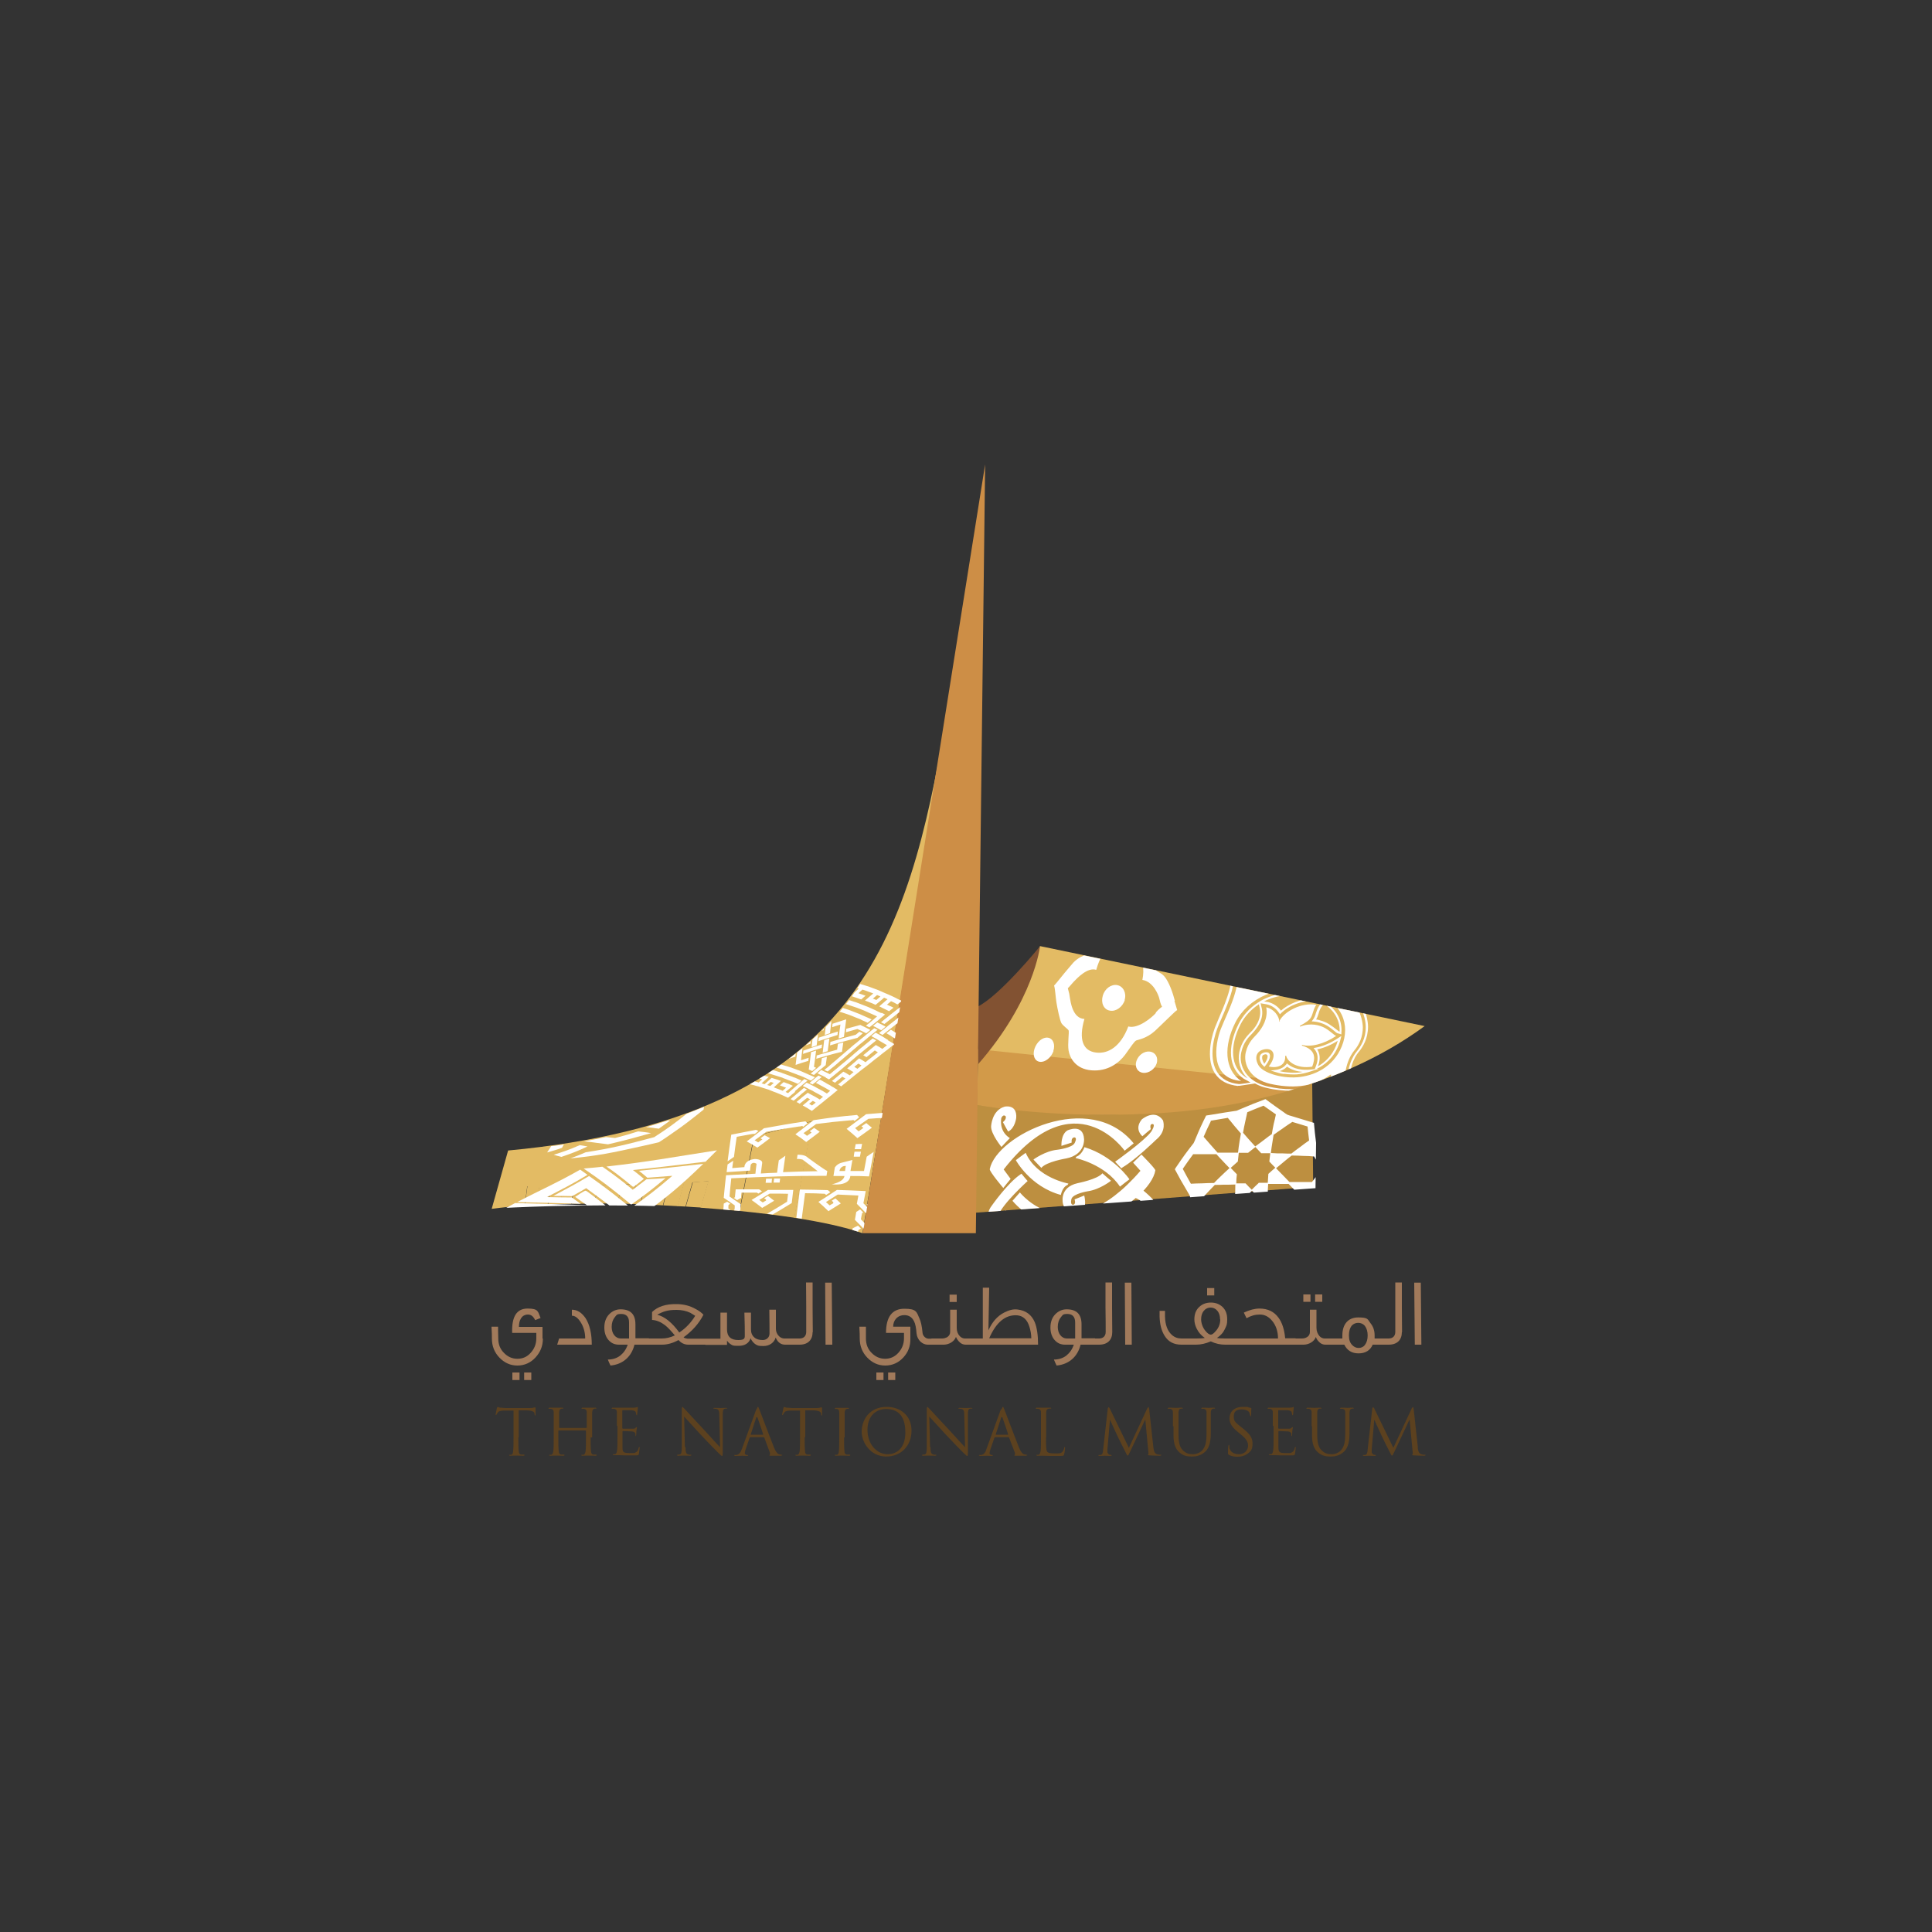 <?xml version="1.0" encoding="UTF-8"?>
<svg id="Layer_2" data-name="Layer 2" xmlns="http://www.w3.org/2000/svg" version="1.1" xmlns:xlink="http://www.w3.org/1999/xlink" viewBox="0 0 1000 1000">
  <rect x="0" y="0" width="1000" height="1000" fill="#333333" stroke="none"/>
  <defs>
    <style>
      .cls-1 {
        fill: #e3bb64;
      }

      .cls-1, .cls-2, .cls-3, .cls-4, .cls-5, .cls-6, .cls-7, .cls-8, .cls-9 {
        stroke-width: 0px;
      }

      .cls-10 {
        clip-path: url(#clippath-2);
      }

      .cls-2 {
        fill: #bd8f40;
      }

      .cls-3 {
        fill: #5c411f;
      }

      .cls-4 {
        fill: #cd8e46;
      }

      .cls-5 {
        fill: none;
      }

      .cls-6 {
        fill: #825232;
      }

      .cls-11 {
        clip-path: url(#clippath-1);
      }

      .cls-12 {
        clip-path: url(#clippath);
      }

      .cls-7 {
        fill: #d29a49;
      }

      .cls-8 {
        fill: #a17a5b;
      }

      .cls-9 {
        fill: #fff;
      }
    </style>
    <clipPath id="clippath">
      <polygon class="cls-5" points="506.3 550.8 500.9 628 680.9 615 681.7 553.3 513 544.7 506.3 550.8"/>
    </clipPath>
    <clipPath id="clippath-1">
      <path class="cls-5" d="M506.3,550.8l-.6,21.1s139.9,26.4,231.7-40.8l-199.1-41.3-32,61Z"/>
    </clipPath>
    <clipPath id="clippath-2">
      <path class="cls-5" d="M263,595.4l-8.4,30.2s127.4-8.5,192,12.7l21.2-128.6-20.8-3.7s-38.1,79.5-183.9,89.4"/>
    </clipPath>
  </defs>
  <path class="cls-1" d="M505.7,571.9s139.9,26.4,231.7-40.8l-199.1-41.4-32,61-.6,21.1Z"/>
  <path class="cls-2" d="M504.5,542.9h0l-3.6,85.1,178.8-13.7-.5-53.5h-.4c-37.5,12.6-76.4,16.1-107.9,16.1s-65.3-5.1-65.3-5.1l.6-21.1,3.8-7.3-5.6-.6Z"/>
  <path class="cls-7" d="M510.1,543.5l-3.8,7.3-.6,21.1s27.1,5.1,65.3,5.1,70.4-3.5,107.9-16.1l-168.7-17.4Z"/>
  <path class="cls-6" d="M505.7,521.2c11.5-5.4,32.6-31.4,32.6-31.4,0,0-3,27.8-32,61l-.6-29.6Z"/>
  <path class="cls-1" d="M489.4,373.9c-19.3,111.1-45.3,204.7-226.4,221.6l-8.5,30.2c5.1-.7,10.9-1.3,17.1-1.7l1.3-10h6.2s-1.6,9.7-1.6,9.7c2,0,4-.2,6-.3l1.6-9.7h6.5c0,0-1.8,9.5-1.8,9.5,1.9,0,3.8,0,5.8-.1l1.7-9.4,6.8-.2-2,9.5c1.8,0,3.6,0,5.5,0l2-9.5,7.1-.3-2.3,9.8c1.7,0,3.4,0,5.2,0l2.3-9.9,7.3-.4-2.6,10.5c1.6,0,3.2,0,4.8.1l2.6-10.6,7.6-.4-3,11.4c1.5,0,3,.1,4.5.2l3.1-11.6,7.9-.5-3.5,12.5c1.4,0,2.8.2,4.2.2l3.6-12.5,8.2-.6-4,13.7c6.8.5,13.6,1.1,20.1,1.7l7.5-38.6,30.2-7.9-9.4,50c14.4,2.2,26.7,4.9,35.4,8l42.9-264.4Z"/>
  <path class="cls-1" d="M390.4,588.2l-7.5,38.6c10,1,19.5,2.2,28.3,3.5l9.4-50-30.2,7.9Z"/>
  <path class="cls-1" d="M297.5,613.6l-1.7,9.4c2.1,0,4.3,0,6.5,0l2-9.5-6.8.2Z"/>
  <path class="cls-1" d="M285.2,613.7l-1.5,9.7c2.1,0,4.1-.1,6.3-.2l1.8-9.5h-6.5Z"/>
  <path class="cls-1" d="M273,613.9l-1.3,10c2-.1,4-.2,6-.4l1.6-9.6h-6.2Z"/>
  <path class="cls-9" d="M299.9,592.8c-5.3,2.3-7.9,3.2-13.3,4.9,1.6.5,2.4.7,4,1.1,5.5-1.9,8.2-2.9,13.5-5.4-1.7-.3-2.5-.4-4.2-.7"/>
  <path class="cls-9" d="M296,619.8c-5.2,0-7.7-.1-12.9-.2,8.2-4.3,12.5-6.4,21-11.5-1.6-1.1-2.3-1.6-3.8-2.7-13.2,7.5-20,10.2-32.6,16.8,13.2.3,19.7.5,32.9.9-1.9-1.3-2.8-2-4.6-3.3"/>
  <path class="cls-9" d="M300.9,616.4h0s0,0,0,0Z"/>
  <polygon class="cls-4" points="505.1 638.3 446.5 638.3 509.9 240.4 505.1 638.3"/>
  <path class="cls-8" d="M735.7,696h-3.4l-.3-32.1h3.4l.3,32.1ZM725.6,689.5c0,4-2.4,6.5-6.8,6.5h-3.2v-3.2h3.2c1.9,0,3.4-1.1,3.4-3.4s0-7.4,0-12.8c0-6.2,0-10.5,0-12.8h3.4c0,2.3,0,6.6,0,12.9,0,5.4.1,9.6.1,12.8M707.9,691.2c0-2-.5-3.7-1.5-5-.9-1-2.1-1.5-3.4-1.5s-2.5.5-3.4,1.5c-.9,1.2-1.4,2.8-1.4,5s.5,3.7,1.6,4.9c.9,1,2.1,1.6,3.4,1.6s2.5-.5,3.3-1.6c.9-1.2,1.4-2.8,1.4-4.9M716.5,696h-6c-1.3,3-3.8,4.5-7.3,4.5s-5.9-1.5-7.4-4.5h-6.4v-3.2h5.4v-1.6c0-5.8,3-9.3,8.2-9.3s4.8.9,6.3,2.9c1.5,1.8,2.2,3.9,2.2,6.4v1.6c0,0,5,0,5,0v3.2ZM684.4,673.8h-3.7v-3.8h3.7v3.8ZM678.3,673.8h-3.7v-3.8h3.7v3.8ZM690.5,696h-4.4c-1.5,0-2.7-.6-3.8-1.9-.6-.7-1-1.4-1.2-2.1-.9,2.4-3.5,3.9-6.2,4h-5.5v-3.2h1.7c1.5,0,2.4,0,2.8,0,.9,0,1.8-.2,2.6-.7,1-.6,1.5-1.5,1.5-2.7,0,.8,0-3,0-11.5h3.4c0,3.2,0,6.3,0,9.4,0,1.7.6,3.1,1.5,4.2.8.9,1.8,1.3,2.7,1.3h4.8v3.2ZM670.4,696h-30.1v-3.2h21.2c0-3.7-1.1-6.8-3-9.1-1.8-2.2-3.9-3.3-6.4-3.3s-4.5.6-6.9,1.9l-1.4-2.9c3-1.4,5.7-2.1,8.1-2.1,4.3,0,7.6,1.6,9.9,4.8,1.9,2.6,3,6.2,3.4,10.6h5.4v3.2ZM628.5,670.5h-3.7v-3.8h3.7v3.8ZM631.5,682.9c0-1.7-.4-3.1-1.2-4.2-.9-1.2-2.2-1.9-3.7-1.9s-2.8.7-3.7,1.9c-.8,1.1-1.2,2.5-1.2,4.2s.7,4.1,2.1,5.8c1.1,1.4,2.1,2.1,2.9,2.1s1.6-.7,2.8-2.1c1.4-1.7,2.1-3.6,2.1-5.8M641.4,696h-7.3c-2.4,0-4.9-.5-7.4-1.7-2.6,1.1-5.1,1.7-7.6,1.7h-7.6c-3.9,0-6.8-1.5-8.7-4.6-1.6-2.5-2.5-5.9-2.6-10v-2.9c0,0,2.8,0,2.8,0v2.9c.1,4.4,1.3,7.5,3.5,9.5,1.4,1.3,3.1,1.9,5,1.9h7.8c2.1,0,3.5-.1,4.3-.3-1.8-1.2-3.2-2.8-4.2-4.8-.8-1.6-1.2-3.2-1.2-4.8,0-2.7.8-4.9,2.6-6.5,1.5-1.4,3.5-2.2,5.9-2.2s4.3.7,6,2.2c1.7,1.6,2.5,3.7,2.5,6.5s-.4,3.2-1.1,4.8c-.9,2-2.3,3.6-4.2,4.8.7.2,2.1.3,4.2.3h7.5v3.2ZM585.8,696h-3.4l-.2-32.1h3.4l.2,32.1ZM575.7,689.5c0,4-2.4,6.5-6.8,6.5h-3.2v-3.2h3.2c1.9,0,3.4-1.1,3.4-3.4s0-7.4-.1-12.8c0-6.2,0-10.5,0-12.8h3.4c0,2.3,0,6.6,0,12.9,0,5.4.1,9.6.1,12.8M556.5,692.8v-8.3c0-2.9-1.4-4.4-4-4.4s-2.4.6-3.4,1.7c-1,1.2-1.6,2.9-1.6,5,0,3.3,1.8,6,4.8,6h4.2ZM566.9,696h-7.6c-1.5,6.2-6,10.2-12.4,10.8-.3-.6-.8-1.6-1.4-3.1,2.5,0,4.7-.7,6.5-2.1,1.7-1.4,3-3.2,3.8-5.6h-4.5c-2.3,0-4.1-.8-5.6-2.6-1.4-1.7-2-3.9-2-6.3,0-3.2,1.1-5.7,3.1-7.4,1.5-1.3,3.3-2,5.3-2,5.2,0,7.7,2.6,7.7,7.8v7.2h7v3.2ZM533.8,692.8c0-2.2-.4-4.1-.9-5.8-1.1-3.9-3.3-5.9-6.4-6.2-6.1-.4-10.9,3.6-14.5,11.9h21.7ZM537.3,696h-34.2v-3.2h5.6v-26.3c-.1,0,3.3,0,3.3,0l-.4,22.1c1.9-4.3,4.6-7.4,8.1-9.2,2.5-1.3,4.8-1.9,7-1.6,4.2.5,7.2,2.6,8.9,6.6,1.1,2.7,1.7,6.6,1.7,11.6M495.2,673.9h-3.7v-3.8h3.7v3.8ZM504.3,696h-4.4c-1.5,0-2.7-.6-3.8-1.9-.6-.7-1-1.4-1.3-2.1-.9,2.4-3.5,3.9-6.2,4h-6.5v-3.2h5.6c.9,0,1.8-.3,2.6-.7,1-.7,1.5-1.6,1.5-2.7,0,.8,0-3,0-11.5h3.4c0,3.2,0,6.3,0,9.4,0,1.7.5,3.1,1.5,4.2.8.9,1.8,1.3,2.7,1.3h4.8v3.2ZM463.4,714.3h-3.7v-3.9h3.7v3.9ZM457.3,714.3h-3.7v-3.9h3.7v3.9ZM484.2,692.8v3.2h-4c-1.3,0-2.6-.5-3.8-1.6-1.1-1.1-1.8-2.5-2-4.2-.2-2.8-.6-5-1.3-6.3-1-2.1-2.7-3.2-5-3.2-1.6,0-3,.5-4.2,1.7-1.1,1.2-1.6,2.6-1.6,4.3h8.9v6.1c.1,3.9-1.1,7.1-3.7,9.9-2.5,2.7-5.7,4.1-9.3,4.1s-6.7-1.4-9.3-4.1c-2.6-2.7-3.9-6-3.9-9.9,0-1.2,0-3.2-.2-6.1h3.4c0,1.1,0,3.1,0,6.1,0,2.9.9,5.4,2.9,7.4,1.9,2,4.3,3.1,7,3.1s5-1,6.9-3.1c1.9-2.1,2.9-4.6,2.9-7.5v-2.8h-9.3c0-8.3,3.2-12.5,9.5-12.5s6.3,1.6,7.8,5c.7,1.5,1.3,4,1.6,7.4.1,1.7,1.7,3.1,3.1,3.1h3.4ZM430.7,696h-3.4l-.2-32.1h3.4l.3,32.1ZM420.6,689.5c0,4-2.4,6.5-6.7,6.5h-3.2v-3.2h3.2c1.9,0,3.4-1.1,3.4-3.4s0-7.4,0-12.8c0-6.2-.1-10.5-.1-12.8h3.4c0,2.3,0,6.6,0,12.9,0,5.4.1,9.6.1,12.8M411.4,692.8v3.2h-5c-2.2,0-3.9-1.2-4.9-3.7-.8,2.7-3.3,4.4-6.3,4.4s-3-.3-4-.8c-1.1-.7-2-1.7-2.7-3.2-.9,2.6-3,3.9-6.2,3.9s-3-.2-3.9-.7c-.8-.5-1.5-1.1-2.1-2v2.2h-11.2v-3.2h7.8v-7.7c0-1.5,0-3.5,0-5.8h3.4v8.7c0,3.7,2,5.5,5.8,5.5s3.4-1.1,3.4-3.4,0-4.7-.2-10.8h3.4c0,1.9,0,4.8,0,8.7,0,1.8.6,3.2,1.8,4.2,1,.9,2.5,1.3,4.3,1.3s3.5-1.2,3.5-3.4,0-5-.1-12.3h3.4c0,2.1,0,5.4,0,9.9,0,1.5.6,2.8,1.6,3.8.8.8,1.8,1.2,2.7,1.2h5.3ZM359.9,681.1c-.9-.5-1.7-1.1-2.6-1.6-2.1-1-4.5-1.5-7.1-1.5s-4.2.2-5.9.7c-1.1.3-2.5.9-4.1,1.8,3.9,1,7.7,4.1,11.4,9.2,3.3-2.2,6.1-5.1,8.2-8.6M366.1,696h-9.8c-2,0-3.7-.8-5.1-2.4-2.9,1.6-5.8,2.4-8.5,2.4h-8.2v-3.2h8.1c2.1,0,4.4-.5,6.7-1.6-2-2.4-3.7-4.2-5.1-5.3-2.1-1.6-4.4-2.6-6.7-2.7v-4.1c2.9-2.8,7.1-4.2,12.6-4.1,3.6,0,6.9.8,9.9,2.5,1.8.9,3.2,2,4.1,3-2.4,4.7-5.9,8.5-10.3,11.7.5.4,1.2.6,2,.7h10.4v3.2ZM325.6,692.8v-8.3c0-2.9-1.4-4.4-4-4.4s-2.4.6-3.4,1.7c-1,1.2-1.6,2.9-1.6,5,0,3.3,1.8,6,4.8,6h4.2ZM336,696h-7.6c-1.5,6.2-6,10.2-12.4,10.8-.3-.6-.8-1.6-1.4-3.1,2.5,0,4.7-.7,6.5-2.1,1.7-1.4,3-3.2,3.8-5.6h-4.5c-2.3,0-4.1-.8-5.6-2.6-1.4-1.7-2-3.9-2-6.3,0-3.2,1.1-5.7,3.1-7.4,1.5-1.3,3.3-2,5.3-2,5.2,0,7.7,2.6,7.7,7.8v7.2h7v3.2ZM306.3,696h-17.9l1-3.2h13.5c0-3.3-.9-6.2-2.4-8.5-1.4-2.2-2.9-3.3-4.5-3.3v-3.1c2.8,0,5.1,1.5,7.1,4.4,2.1,3.3,3.2,7.9,3.2,13.7M275,714.3h-3.7v-3.9h3.7v3.9ZM268.9,714.3h-3.7v-3.9h3.7v3.9ZM281,692.8c0,3.9-1.3,7.1-3.9,9.9-2.5,2.7-5.7,4.1-9.3,4.1s-6.7-1.4-9.3-4.1c-2.6-2.7-3.9-6-3.9-9.9,0-1.2,0-3.2-.2-6.1h3.4c0,1.1,0,3.1.1,6.1,0,2.9.9,5.4,2.9,7.4,1.9,2,4.2,3.1,7,3.1s5-1,6.9-3.1c1.9-2.1,2.9-4.6,2.9-7.5v-2.8h-12.5c-.3-8.4,2.3-12.6,8-12.6s5.3,1.6,6.7,4.9l-2.8,1.1c-.9-1.9-2.1-2.9-3.7-2.9s-2.9.7-3.7,2.1c-.7,1.1-1,2.6-1,4.3h12.2v6.1Z"/>
  <path class="cls-3" d="M268.3,744c0,3.1,0,5.7.2,7.1.1,1,.3,1.7,1.3,1.8h1.5c0,.1.3.3.3.3l-.5.3c-1.8,0-3.9-.1-4-.1s-2.2.1-3.2.1l-.5-.3.3-.2h1c.7-.3.8-1,.9-1.9.2-1.4.2-4,.2-7.1v-13.9h-4.9c-2,.1-2.8.3-3.3,1.1l-.6,1-.3.3-.2-.3.7-3.4.3-.6c.2,0,.6.3,1.4.4,1,0,2.2.2,2.6.2h12.3c1,0,1.8,0,2.3-.2l.9-.2.2.4c0,1,0,3.2,0,3.6l-.2.4-.3-.6v-.4c-.1-1-.9-1.7-4.1-1.8h-4.1c0,0,0,13.8,0,13.8Z"/>
  <path class="cls-3" d="M305.7,744c0,3.1,0,5.7.2,7.1.1,1,.3,1.7,1.3,1.8h1.5c0,.1.3.3.3.3l-.5.3c-1.8,0-3.9-.1-4-.1s-2.2.1-3.2.1l-.5-.3.3-.2h1c.7-.3.8-1,1-1.9.2-1.4.2-4,.2-7.1v-3.4l-.2-.2h-13.9l-.2.2v3.4c0,3.1,0,5.7.2,7.1.1,1,.3,1.7,1.3,1.8h1.5c0,.1.3.3.3.3l-.5.3c-1.8,0-3.9-.1-4-.1s-2.2.1-3.2.1l-.5-.3.3-.2h1c.7-.3.8-1,1-1.9.2-1.4.2-4,.2-7.1v-5.8c0-5.1,0-6,0-7.1,0-1.1-.3-1.6-1.4-1.9h-1.1c0-.1-.3-.3-.3-.3l.5-.3c1.5,0,3.5,0,3.7,0s2.2,0,3.2,0l.5.3-.3.2h-.8c-.9.3-1.1.8-1.2,2,0,1,0,2,0,7.1v.7l.2.2h13.9l.2-.2v-.7c0-5.1,0-6,0-7.1,0-1.1-.3-1.6-1.4-1.9h-1.1c0-.1-.3-.3-.3-.3l.5-.3c1.5,0,3.5,0,3.7,0s2.2,0,3.2,0l.5.3-.3.2h-.8c-.9.3-1.1.8-1.2,2,0,1,0,2,0,7.1v5.8Z"/>
  <path class="cls-3" d="M319.3,738.2c0-5.1,0-6,0-7.1,0-1.1-.3-1.6-1.4-1.9h-1.1c0-.1-.3-.3-.3-.3l.5-.3c.8,0,1.6,0,2.4,0h1.3c.2,0,6.8,0,7.5,0,.6,0,1.1-.1,1.4-.2l.5-.2v.3c.1.2,0,.6-.1,1.5l-.2,2.2-.2.4-.3-.4-.2-1.2c-.2-.5-.6-.9-2.3-1.1h-4.5c0,0-.2.2-.2.2v9.1l.2.3c.4,0,4.5,0,5.2,0,.8,0,1.3-.1,1.5-.5l.5-.4.2.3c0,.2-.2.8-.3,1.8,0,.7-.1,1.9-.1,2.1l-.2.6-.2-.3v-1.1c-.3-.5-.6-1-1.8-1.1-.9,0-4.1-.2-4.7-.2l-.2.2v2.9c0,1.1,0,4.9,0,5.6,0,2.3.6,2.7,3.8,2.7s2.3,0,3.1-.4c.8-.4,1.2-1,1.5-2.4l.3-.5.2.5c0,.3-.3,2.5-.4,3.2-.2.8-.5.8-1.8.8-2.4,0-4.3,0-5.5,0-1.3,0-2.1-.1-2.6-.1s-.6,0-1.3,0c-.6,0-1.4,0-1.9,0l-.5-.3.3-.2h1c.7-.3.8-1,1-1.9.2-1.4.2-4,.2-7.1v-5.8Z"/>
  <path class="cls-3" d="M354.8,749c0,2.7.4,3.5,1.3,3.8.6.2,1.3.2,1.6.2l.3.2-.6.3c-1.9,0-3.2-.1-3.5-.1s-1.7.1-3.1.1l-.5-.3.3-.2,1.3-.2c.8-.2,1-1.2,1-4.2v-18.8c0-1.3.1-1.6.4-1.6l1.1,1.1c.5.6,5.4,5.8,10.4,11.2,3.2,3.5,6.8,7.5,7.9,8.6l-.4-16.7c0-2.1-.3-2.8-1.3-3.1-.6-.1-1.4-.2-1.6-.2l-.3-.2.6-.2c1.5,0,3.1.1,3.4.1s1.4-.1,2.8-.1l.6.2-.4.2h-.8c-1.1.3-1.2,1.1-1.2,3v19.2c0,2.2-.1,2.3-.4,2.3s-.6-.4-2.4-2.1c-.4-.3-5.1-5.2-8.6-8.9-3.8-4.1-7.5-8.2-8.6-9.4l.4,15.7Z"/>
  <path class="cls-3" d="M395,742.6v-.2c.1,0-3-8.9-3-8.9h-.5l-2.9,8.9v.2h6.4ZM391.6,729.5c.4-1.1.5-1.3.7-1.3s.3.2.7,1.2c.5,1.2,5.6,14.8,7.6,19.8,1.2,2.9,2.1,3.4,2.8,3.6l1.3.2.3.2-.7.3c-.5,0-2.9,0-5.1,0-.6,0-1,0-1-.2l.2-.2.2-.9-3-8.1-.3-.2h-7l-.3.3-2,5.8c-.3.8-.5,1.6-.5,2.2s.7.9,1.2.9h.3l.3.2-.5.3c-.8,0-2.2-.1-2.6-.1s-2.2.1-3.7.1l-.6-.3.3-.2h1c1.5-.3,2.2-1.5,2.8-3.1l7.4-20.4Z"/>
  <path class="cls-3" d="M416.5,744c0,3.1,0,5.7.2,7.1,0,1,.3,1.7,1.3,1.8h1.5c0,.1.3.3.3.3l-.5.3c-1.8,0-3.9-.1-4-.1s-2.2.1-3.2.1l-.5-.3.3-.2h1c.7-.3.8-1,1-1.9.2-1.4.2-4,.2-7.1v-13.9h-4.9c-2,.1-2.8.3-3.3,1.1l-.6,1-.3.3-.2-.3.7-3.4.3-.6c.2,0,.6.3,1.4.4,1,0,2.2.2,2.6.2h12.3c1.1,0,1.8,0,2.3-.2l.9-.2.2.4c0,1,0,3.2,0,3.6l-.2.4-.3-.6v-.4c-.1-1-.9-1.7-4.1-1.8h-4.1c0,0,0,13.8,0,13.8Z"/>
  <path class="cls-3" d="M436.9,744c0,3.1,0,5.7.2,7.1,0,1,.3,1.7,1.3,1.8h1.5c0,.1.3.3.3.3l-.5.3c-1.8,0-3.9-.1-4-.1s-2.2.1-3.2.1l-.5-.3.3-.2h1c.7-.3.8-1,.9-1.9.2-1.4.2-4,.2-7.1v-5.8c0-5.1,0-6,0-7.1,0-1.1-.4-1.7-1.1-1.8h-1c0-.1-.3-.3-.3-.3l.5-.3c1.1,0,3.1,0,3.3,0s2.2,0,3.2,0l.5.3-.3.2h-.8c-.9.3-1.1.8-1.2,2,0,1,0,2,0,7.1v5.8Z"/>
  <path class="cls-3" d="M459.6,752.7c3,0,9-1.7,9-11.3s-4.8-12.1-10-12.1-9.6,3.6-9.6,10.8,4.6,12.6,10.5,12.6M458.9,728.2c7.4,0,12.9,4.7,12.9,12.3s-5.2,13.4-13.1,13.4-12.7-7-12.7-12.9,3.9-12.8,12.9-12.8"/>
  <path class="cls-3" d="M481.6,749c0,2.7.4,3.5,1.3,3.8.6.2,1.3.2,1.6.2l.3.2-.6.3c-1.9,0-3.2-.1-3.5-.1s-1.7.1-3.1.1l-.5-.3.3-.2,1.3-.2c.8-.2,1-1.2,1-4.2v-18.8c0-1.3.1-1.6.4-1.6l1.1,1.1c.5.6,5.4,5.8,10.4,11.2,3.2,3.5,6.8,7.5,7.9,8.6l-.4-16.7c0-2.1-.3-2.8-1.3-3.1-.6-.1-1.3-.2-1.6-.2l-.3-.2.7-.2c1.5,0,3,.1,3.4.1s1.4-.1,2.8-.1l.6.2-.4.2h-.8c-1.1.3-1.2,1.1-1.2,3v19.2c0,2.2-.1,2.3-.4,2.3s-.6-.4-2.4-2.1c-.4-.3-5.1-5.2-8.6-8.9-3.8-4.1-7.5-8.2-8.6-9.4l.4,15.7Z"/>
  <path class="cls-3" d="M521.8,742.6v-.2c.1,0-3-8.9-3-8.9h-.5l-2.9,8.9v.2h6.4ZM518.4,729.5c.4-1.1.5-1.3.7-1.3s.3.2.7,1.2c.5,1.2,5.6,14.8,7.6,19.8,1.2,2.9,2.1,3.4,2.8,3.6l1.3.2.3.2-.7.3c-.5,0-2.9,0-5.1,0-.6,0-1,0-1-.2l.2-.2.2-.9-3.1-8.1-.3-.2h-7l-.3.3-2,5.8c-.3.8-.5,1.6-.5,2.2s.7.9,1.2.9h.3l.3.2-.5.3c-.8,0-2.2-.1-2.6-.1s-2.2.1-3.7.1l-.6-.3.3-.2h1c1.5-.3,2.2-1.5,2.7-3.1l7.4-20.4Z"/>
  <path class="cls-3" d="M541.4,744c0,4.8.1,6.9.7,7.5.5.5,1.4.8,3.9.8s3.2,0,4-1c.4-.5.8-1.3.8-2l.3-.4.2.5c0,.4-.2,2.3-.5,3.3-.2.8-.3.9-2.1.9s-4.1,0-5.4,0c-1.4,0-2.4-.1-3.3-.1s-.7,0-1.3,0c-.7,0-1.4,0-1.9,0l-.5-.3.3-.2h1c.7-.3.8-1,1-1.9.2-1.4.2-4,.2-7.1v-5.8c0-5.1,0-6,0-7.1,0-1.1-.3-1.6-1.4-1.9h-1.1c0-.1-.3-.3-.3-.3l.5-.3c1.5,0,3.5,0,3.7,0s2.6,0,3.5,0l.5.3-.3.2h-1.1c-1,.3-1.2.8-1.3,2,0,1,0,2,0,7.1v5.8Z"/>
  <path class="cls-3" d="M597,749.2c.1,1.2.4,3,1.8,3.5.9.3,1.8.3,2.1.3l.3.2-.7.3c-.7,0-4.3-.1-5.5-.2-.8,0-.9-.2-.9-.3l.2-.2c.2,0,.2-.6.1-1.2l-1.6-16.9h0l-8,17c-.7,1.4-.8,1.7-1.1,1.7s-.4-.3-1-1.5c-.8-1.6-3.7-7.3-3.8-7.6-.3-.6-4-8.5-4.3-9.3h-.1l-1.3,15.2v1.7s.8,1,.8,1l1.2.2.3.2-.6.3c-1.2,0-2.8-.1-3.1-.1s-1.9.1-2.8.1l-.6-.3.3-.2h1c1.1-.3,1.2-1.6,1.3-2.8l2.4-21.4.4-.6.5.5,10,20.6,9.6-20.6.5-.5c.2,0,.3.3.4.9l2.2,20.1Z"/>
  <path class="cls-3" d="M607.1,738.2c0-5.1,0-6,0-7.1,0-1.1-.3-1.6-1.4-1.9h-1.1c0-.1-.3-.3-.3-.3l.5-.3c1.5,0,3.5.1,3.8.1s2.3-.1,3.2-.1l.5.3-.3.2h-.8c-.9.2-1.1.8-1.2,2,0,1,0,2,0,7.1v4.6c0,4.7,1,6.8,2.5,8.1,1.6,1.5,3.1,1.8,5,1.8s4-.9,5.1-2.4c1.5-1.9,1.9-4.7,1.9-8v-4.1c0-5.1,0-6,0-7.1,0-1.1-.3-1.6-1.4-1.9h-1.1c0-.1-.3-.3-.3-.3l.5-.3c1.5,0,3.3.1,3.5.1s1.8-.1,2.8-.1l.5.3-.3.2h-.8c-.9.3-1.1.8-1.2,2,0,1,0,2,0,7.1v3.5c0,3.5-.4,7.5-3,9.8-2.4,2.1-4.8,2.4-6.7,2.4s-4.4-.1-6.7-2.3c-1.6-1.5-2.9-3.8-2.9-8.6v-4.8Z"/>
  <path class="cls-3" d="M636.1,753c-.5-.2-.5-.4-.5-1.2,0-1.6.1-3,.2-3.5l.3-.5.2.4v1.2c.6,2.4,2.7,3.3,5,3.3,3.1,0,4.7-2.3,4.7-4.4s-1-3.6-3.8-5.9l-1.5-1.2c-3.5-2.9-4.3-4.9-4.3-7.1,0-3.5,2.6-5.9,6.8-5.9s2.2.1,3.1.3c.6.1.9.2,1.1.2l.3.2c0,.2-.1,1.3-.1,3.5l-.2.8-.3-.4-.4-1.6c-.2-.4-1.1-1.7-4.1-1.7s-4,1.4-4,3.8.9,3,4,5.5l.9.7c3.9,3.1,4.8,5.1,4.8,7.7s-.5,3.8-2.8,5.4c-1.4,1-3.2,1.4-4.9,1.4s-3.1-.2-4.4-.9"/>
  <path class="cls-3" d="M658.8,738.2c0-5.1,0-6,0-7.1,0-1.1-.3-1.6-1.4-1.9h-1.1c0-.1-.3-.3-.3-.3l.5-.3c.7,0,1.6,0,2.4,0h1.3c.2,0,6.8,0,7.5,0,.6,0,1.1-.1,1.4-.2l.5-.2v.3c.1.2,0,.6-.1,1.5l-.2,2.2-.2.4-.3-.4-.2-1.2c-.2-.5-.6-.9-2.3-1.1h-4.5c0,0-.2.2-.2.2v9.1l.2.3c.4,0,4.5,0,5.2,0,.8,0,1.2-.1,1.5-.5l.5-.4.2.3c0,.2-.2.8-.3,1.8,0,.7-.1,1.9-.1,2.1l-.2.6-.2-.3v-1.1c-.3-.5-.6-1-1.8-1.1-.9,0-4.1-.2-4.7-.2l-.2.2v2.9c0,1.1,0,4.9,0,5.6.1,2.3.6,2.7,3.8,2.7s2.3,0,3.2-.4c.8-.4,1.2-1,1.5-2.4l.3-.5.2.5c0,.3-.3,2.5-.4,3.2-.2.8-.5.8-1.8.8-2.5,0-4.3,0-5.5,0-1.3,0-2.1-.1-2.6-.1s-.6,0-1.3,0c-.7,0-1.4,0-1.9,0l-.5-.3.3-.2h1c.7-.3.8-1,1-1.9.2-1.4.2-4,.2-7.1v-5.8Z"/>
  <path class="cls-3" d="M678.9,738.2c0-5.1,0-6,0-7.1,0-1.1-.3-1.6-1.4-1.9h-1.1c0-.1-.3-.3-.3-.3l.5-.3c1.5,0,3.5.1,3.8.1s2.3-.1,3.2-.1l.5.3-.3.2h-.8c-.9.2-1.2.8-1.2,2,0,1,0,2,0,7.1v4.6c0,4.7,1,6.8,2.5,8.1,1.6,1.5,3.1,1.8,5,1.8s4-.9,5.1-2.4c1.5-1.9,1.9-4.7,1.9-8v-4.1c0-5.1,0-6,0-7.1,0-1.1-.3-1.6-1.4-1.9h-1.1c0-.1-.3-.3-.3-.3l.5-.3c1.5,0,3.3.1,3.5.1s1.8-.1,2.8-.1l.5.3-.3.2h-.8c-.9.3-1.1.8-1.2,2,0,1,0,2,0,7.1v3.5c0,3.5-.4,7.5-3,9.8-2.4,2.1-4.8,2.4-6.7,2.4s-4.4-.1-6.8-2.3c-1.6-1.5-2.9-3.8-2.9-8.6v-4.8Z"/>
  <path class="cls-3" d="M733.8,749.2c.1,1.2.4,3,1.8,3.5.9.3,1.8.3,2.1.3l.3.2-.7.3c-.7,0-4.3-.1-5.5-.2-.8,0-.9-.2-.9-.3l.2-.2c.2,0,.2-.6.1-1.2l-1.6-16.9h0l-8,17c-.7,1.4-.8,1.7-1.1,1.7s-.4-.3-1-1.5c-.9-1.6-3.7-7.3-3.8-7.6-.3-.6-4-8.5-4.3-9.3h-.1l-1.3,15.2v1.7s.8,1,.8,1l1.2.2.3.2-.6.3c-1.2,0-2.8-.1-3-.1s-1.9.1-2.8.1l-.6-.3.3-.2h1c1.1-.3,1.2-1.6,1.3-2.8l2.4-21.4.4-.6.5.5,10,20.6,9.6-20.6.5-.5c.2,0,.3.3.4.9l2.2,20.1Z"/>
  <g class="cls-12">
    <path class="cls-9" d="M517.5,630.9c1.2-1.8,1.8-2.7,3-4.5,0,0,5.1,4,3.3,10.2,0,0-3.7,7.4-10.5,0,0,0-4.5-6.8,0-12.5,0,0,8.2-11.7,14.7-16.1l.7-.5c1.2,1.5,1.9,2.3,3.2,3.8,0,0-13.3,12-15.2,17.9,0,0-1,4.6.7,4.7,0,0,1.6.3,0-3M535,600.1s6-4.4,12.3-5c0,0,7.5-.9,8.9-3.4,0,0,1.6-2.8-.1-3,0,0-1.8,0-1.4,2.7-2.1.7-3.2,1-5.3,1.7,0,0-.4-5.9,3.1-8,0,0,8.1-3.8,8.6,4.4,0,0,.8,8.1-9.2,10.1,0,0-10.4,1.7-12.9,4.9-1.6-1.7-2.4-2.5-4-4.2M561.3,593.8s-1.3,3.9-4.2,4.9l-.4.7s15.2,3.1,23,14.8c1.9-1.5,2.9-2.3,4.9-3.8,0,0-8.1-12-23.2-16.6M591,615.6s7.2,5.5,8.1,8.9c0,0,2.4,7.4-3.8,10.2,0,0-6.4,2.4-8.4-4.5,0,0-1.2-5.1,2.2-7.1,1.7,1.7,2.6,2.5,4.3,4.1,0,0-1.6,1.3-.6,2.8,0,0,1.7,1.3,2.2-1,0,0-.4-6.2-7.6-9.1,1.4-1.8,2.2-2.7,3.7-4.5M595.7,584.4c-1.8,1.5-2.7,2.2-4.4,3.7,0,0-4.5-3.6-.3-8.7,0,0,6.6-5.7,10.9.4,0,0,2.3,5.5-3.6,10.2,0,0-10.3,10.1-17.2,14.2l-.7.5c-1.3-1.4-1.9-2-3.2-3.4,0,0,15.1-10.7,18.7-15.6,0,0,2.4-3.7.7-3.9,0,0-1.7-.3-1,2.5M586.8,591.8c-1.9,1.5-2.8,2.3-4.7,3.8,0,0-25.9-37.3-62.6,9.7l3.6,4.9c-1.6,1.9-2.3,2.8-3.8,4.7,0,0-7.3-8.6-7-9.8,3.5-17.4,51.7-41.4,74.5-13.3M524,621.6c1.5-1.7,2.3-2.6,3.9-4.4,0,0,25,32.1,62.4-11.2l-3.8-4.2c1.7-1.7,2.6-2.5,4.3-4.2,0,0,7.3,7.3,7.2,8.2-2.7,16.2-48.5,45-73.9,15.8M518.3,593.6s-5.5-6.8-5.3-10.6c0,0,.3-8.3,7-10.2,0,0,6.5-1.5,6,5.8,0,0-.6,5.4-4.2,7.1-1.1-1.9-1.6-2.9-2.7-4.9,0,0,1.8-1.2,1.5-2.9,0,0-1.1-1.6-2.3.7,0,0-1.6,6.7,4.4,10.5-1.8,1.8-2.6,2.7-4.3,4.5M575,611.2s-5.7,4.5-12,5.4c0,0-7.5,1.2-8.4,3.9,0,0-.9,3,.8,3.1,0,0,1.7-.1.8-2.8,2-.8,3-1.2,5-2,0,0,1.6,5.9-1.2,8.3,0,0-7.4,4.6-9.8-4,0,0-2.3-8.5,7.6-10.7,0,0,10.3-2,12.8-5.1,1.7,1.5,2.6,2.3,4.4,3.8M549.1,618.5s.7-4.1,3.5-5.2l.4-.7s-16.4-2.9-22.1-15.9c-2,1.5-3.1,2.2-5.1,3.8,0,0,7.4,13.7,23.3,18M679.1,611.8c-2.2,0-3.3,0-5.6,0-2.4,0-3.7,0-6.1,0-1.1-1.2-1.7-1.7-2.8-2.9-1.6-1.7-2.5-2.5-4.1-4.2,1.9-1.6,2.9-2.4,4.8-4,1.3-1.1,2-1.6,3.3-2.6,2.5,0,3.7.1,6.1.2,2.2,0,3.3.1,5.5.3,1.5,2.6,2.2,4,3.8,6.7-2,2.6-3,3.9-5,6.6M672.8,629.4c-3.3.9-5,1.4-8.2,2.4-1.6-1.7-2.4-2.5-4-4.1-1.7-1.8-2.6-2.7-4.4-4.4,0-1.8,0-2.6,0-4.3,0-2.5,0-3.8.2-6.2,2.5,0,3.8,0,6.3,0,1.7,0,2.6,0,4.3,0,1.6,1.7,2.5,2.5,4.1,4.2,1.5,1.6,2.3,2.3,3.8,3.9-.9,3.4-1.3,5.1-2.1,8.6M651.4,612.4c-1.4,1.3-2.1,2-3.5,3.4-1.3-1.3-2-2-3.2-3.3-1.9,0-2.9,0-4.8,0,0-1.9.1-2.8.3-4.7-1.3-1.3-1.9-2-3.2-3.3,1.5-1.3,2.2-2,3.7-3.3.2-1.8.3-2.7.5-4.5,1.9,0,2.9,0,4.8,0,1.5-1.2,2.3-1.8,3.8-3,1.2,1.3,1.8,1.9,3,3.2,1.9,0,2.8,0,4.7,0-.2,1.7-.3,2.6-.5,4.3,1.2,1.3,1.8,1.9,3.1,3.2-1.4,1.2-2.2,1.9-3.6,3.2-.1,1.8-.2,2.7-.3,4.6-1.9,0-2.8,0-4.7,0M648.8,641.8c-3.1-1.9-4.6-2.8-7.7-4.7-.2-2.5-.3-3.8-.4-6.2-.1-2.7-.2-4-.2-6.6,1.2-1.3,1.8-2,3-3.3,1.8-1.9,2.7-2.8,4.5-4.7,1.7,1.8,2.6,2.6,4.4,4.4,1.2,1.2,1.8,1.8,3,3,0,2.6,0,3.9.1,6.5,0,2.4.1,3.6.3,6.1-2.8,2.1-4.2,3.2-6.9,5.5M639.4,623.9c-1.7,1.9-2.6,2.9-4.2,4.9-1.5,1.8-2.2,2.7-3.7,4.6-3.4-.7-5.2-1.1-8.6-1.8-1.1-3.7-1.6-5.6-2.6-9.2,1.6-1.8,2.4-2.7,4-4.4,1.8-1.9,2.7-2.9,4.5-4.7,1.7,0,2.6,0,4.3-.1,2.5,0,3.8,0,6.3-.1,0,2.5-.1,3.8-.1,6.4,0,1.8,0,2.7,0,4.5M612.2,605c2.1-3.1,3.2-4.6,5.4-7.6,2.3,0,3.4,0,5.7,0s3.8,0,6.3,0c1.1,1.2,1.6,1.8,2.7,2.9,1.6,1.7,2.4,2.6,4.1,4.3-1.9,1.8-2.9,2.6-4.8,4.5-1.3,1.2-1.9,1.9-3.2,3.2-2.5,0-3.8.1-6.3.2-2.3,0-3.4.1-5.7.2-1.7-3.1-2.6-4.6-4.2-7.7M626.6,580.1c3.6-.6,5.4-.9,8.9-1.5,1.3,1.5,1.9,2.3,3.2,3.9,1.4,1.7,2.2,2.5,3.6,4.2-.3,1.6-.4,2.4-.7,4-.4,2.3-.5,3.5-.8,5.9-2.5,0-3.8,0-6.3,0-1.7,0-2.6,0-4.3,0-1.5-1.7-2.3-2.6-3.8-4.3-1.4-1.6-2.1-2.4-3.4-3.9,1.4-3.3,2.2-4.9,3.7-8M644.5,580.7c.4-2,.7-3,1.1-5,3.3-1.4,5-2.1,8.4-3.4,2.5,1.8,3.8,2.7,6.4,4.5-.4,1.9-.6,2.9-1.1,4.8-.4,2.1-.7,3.2-1,5.4-1.4,1-2.1,1.5-3.5,2.6-2,1.5-3,2.3-5.1,3.8-1.5-1.7-2.3-2.5-3.8-4.2-1-1.1-1.5-1.7-2.5-2.9.4-2.3.6-3.4,1.1-5.6M664.3,583.8c1.8-1.3,2.8-1.9,4.6-3.1,3.2,1,4.8,1.4,7.9,2.4.3,2.8.4,4.3.8,7.2-1.8,1.2-2.7,1.9-4.4,3.2-1.9,1.4-2.9,2.1-4.8,3.6-1.7,0-2.6,0-4.3-.1-2.5,0-3.7,0-6.3-.2.3-2.3.4-3.4.8-5.6.2-1.5.4-2.3.6-3.8,2-1.4,3-2.2,5-3.5M682.6,595.7c-.4-.8-.6-1.2-1.1-2-.1-.9-.2-1.3-.3-2.2-.5-4.2-.8-6.3-1.1-10.3-4.6-1.4-6.9-2.1-11.5-3.5-1-.3-1.5-.4-2.4-.8-.8-.5-1.2-.8-2-1.4-3.7-2.6-5.6-3.9-9.2-6.6-4.9,1.8-7.3,2.8-12.3,4.9-1,.4-1.5.6-2.6,1.1-4.8.7-7.2,1.1-12,1.9-1.5.2-2.3.4-3.8.6-2.3,4.6-3.4,7-5.4,11.8-.4,1-.6,1.5-1.1,2.5-3.6,4.6-5.3,6.9-8.6,11.8-.5.7-.7,1-1.1,1.7,2.4,4.5,3.6,6.7,6.3,11.2.6,1,.8,1.4,1.4,2.4,1.5,6.3,2.4,9.6,4.5,16.2,5,1,7.6,1.5,12.6,2.6,1.1.2,1.6.3,2.6.5,5.5,3.3,8.3,4.9,13.7,8.4,3.8-3.3,5.8-5,9.9-8.1.8-.7,1.3-1,2.1-1.7,3.6-1.2,5.4-1.7,9-2.8,2.1-.6,3.2-.9,5.4-1.6,1.1-5.3,1.7-7.8,3.1-12.6.3-1,.4-1.5.7-2.5.6-.9.9-1.3,1.5-2.2,2.8-4.1,4.2-6,7.2-9.7-2.2-3.9-3.4-5.9-5.5-9.7"/>
  </g>
  <g class="cls-11">
    <path class="cls-9" d="M655.5,545.7h-.7c-.7.2-1.2.4-1.3.7-.3.4-.5,1.7.6,3.7l.3.5c1.6-2.1,1.9-3.7,1.6-4.4l-.5-.4ZM654.5,552.2l-.5-.4-1-1.1c-1.1-1.8-1.3-3.6-.6-4.7.2-.2.6-1,2.3-1.3,1.3-.2,2.2.1,2.5,1,.5,1.3-.3,3.4-2,5.6l-.7.9ZM681.8,543.2c2.1,3.2,1.1,6.7.4,8.7,3.3-1.9,7.1-5.1,9.4-10.8.3-.8.6-1.6.8-2.4-3.4,2.2-7.1,3.7-10.7,4.5M662.3,554.4c.8.2,1.7.4,2.6.5,2.2.3,4.3.4,6.4.3,1,0,2-.2,3-.4-3.1-.2-5.9-1.1-8.1-2.7l-.9.8c-.8.6-1.8,1.2-2.9,1.5M664.6,555.9c-1.6-.2-3.2-.6-4.7-1.1-.9-.3-1.3-.4-2.2-.7,1-.1,1.5-.2,2.5-.3,1.7-.2,3.2-.8,4.4-1.7l1.1-1.1.4-.6.5.4c2.9,2.4,7.2,3.3,11.8,2.8.8,0,1.3-.2,2.1-.2l.4-1c.7-1.8,2.3-5.9-.5-9.3l-.5-.6.9-.2c3.9-.7,8.1-2.5,11.8-5,.7-.4,1-.7,1.7-1.1l-.3,1.2c-.3,1.3-.7,2.6-1.2,3.8-2.8,6.8-7.5,10.2-11.2,12h1c-1.6.5-2.4.7-4,1.3-2.4.8-4.9,1.4-7.3,1.6-2.1.1-4.4,0-6.7-.3M656.5,518.7c2.5.6,4.9,2.2,6.5,4.4,3.9-3.4,10.6-6.5,17.2-6-.9-.3-1.8-.6-2.7-.9l-.8-.2c-7.5-1.9-15.7-1.1-22.4,2.3.7.1,1,.2,1.7.3h.5ZM683.1,528.1c1.7.4,3.4,1.1,4.8,2,1.6,1,2.9,2,3.9,2.8l1.3,1h.3c.2-5.6-2.6-10.8-8.2-14.4-.5.7-.8,1.1-1.3,1.8-.7,1.1-1.1,2.1-1.4,3.3-.3,1-.7,2.1-1.3,3.1.7,0,1.3.2,2,.4M651.6,519.8c-4.1,2.7-7.4,6.3-9.5,10.4-5.9,11.6-5,22.2,2.3,27.1l1.3.8c-3.9-3.8-5.2-9.1-4.2-13.7,1.2-5.3,3.8-8,5.7-10l1-1c2.3-2.6,4.8-6.7,3.9-11.3-.2-.9-.3-1.4-.5-2.3M635.4,497.6c.8,1.1,1.2,1.7,1.9,2.8,3.9,5.7-1.3,18.1-4.8,26.2-.9,2-1.8,4.1-2.4,5.7-2.6,6.8-4,16.4-.1,22.6,2.3,3.6,6.1,5.7,11.2,6.2h.7c2.2-.3,3.2-.4,5.4-.8-1.5-.8-2.2-1.2-3.6-2-7.7-5.2-8.7-16.2-2.6-28.3,2.2-4.4,5.6-8.2,9.9-11h0c.6-.4,1-.6,1.6-1h0c7.2-4.1,16.3-5.1,24.6-3l.8.2c2.5.7,4.8,1.6,6.8,2.7h0c0,0,.2.2.2.2,1.1.6,1.6.9,2.7,1.5h-.6c5.3,3.8,7.7,9.2,7.2,15.1v.7c-.9-.3-1.3-.4-2.1-.6-.3-.1-.8-.5-1.6-1.2-1-.8-2.2-1.8-3.7-2.7-2-1.2-4.6-2-7.1-2.2h-.9c0,0,.6-.8.6-.8.8-1.1,1.3-2.3,1.6-3.5.4-1.1.8-2.4,1.6-3.6.5-.8.8-1.1,1.3-1.9-.9-.2-1.4-.3-2.3-.4-7.1-1.4-14.7,2.1-18.6,5.9l-.6.6-.4-.6c-1.5-2.4-4.1-4.2-6.7-4.6-1.1-.2-1.7-.3-2.9-.5.2,1,.3,1.6.6,2.6,1.1,5-1.7,9.4-4.2,12.2l-1,1.1c-1.8,1.8-4.3,4.4-5.4,9.4-1.6,7.1,2.8,15.4,13.9,17.8,2,.4,3.9.8,5.7,1,9.1,1.1,17-.3,23.5-3.8l.7-.4v.7c.3.7.6,1.5,1,2.1,1,1.6,3.2,3.7,7.8,4.5.9.2,1.4.3,2.3.4,0-.8,0-1.1-.1-1.9-.8-12.2,2.9-18.3,4.9-20.7,2.1-2.6,4.8-6.8,4.7-12.8,0-5.2-3.2-17.4-17.4-23.9-1.9-.9-4.5-1.8-7.1-2.5-5.7-1.5-20.5-4.3-31.7,2.7l-.8.5-.2-.8c-.8-3.9-3.9-8.5-8.6-9.6-.8-.2-1.7-.3-2.5-.3-1.4,0-2.1,0-3.4.1M640.8,562.1c-5.5-.6-9.5-2.7-12-6.6-4.1-6.4-2.6-16.4,0-23.5.7-1.7,1.6-3.8,2.4-5.8,3.4-7.9,8.5-20,4.9-25.2-1.3-1.8-1.9-2.8-3.2-4.6,2.3,0,3.5-.1,5.8-.2,1,0,1.9,0,2.9.3,4.9,1.2,8.2,5.7,9.3,9.7,11.5-6.7,26.2-3.9,32-2.4,2.7.7,5.3,1.6,7.3,2.6,14.7,6.7,17.8,19.5,17.9,24.9,0,6.3-2.7,10.7-5,13.4-1.9,2.3-5.4,8.1-4.6,20.1,0,1.3.1,1.9.2,3.1-1.5-.3-2.3-.4-3.8-.7-5-.9-7.4-3.2-8.5-5l-.8-1.7c-6.7,3.4-14.6,4.8-23.7,3.7-1.9-.2-3.8-.5-5.8-1-2.5-.5-4.6-1.3-6.5-2.4-3.2.5-4.8.7-8,1.2h-.8Z"/>
    <path class="cls-9" d="M662.2,528.5c2.4-4.9,11.4-9.8,19.1-8.4-1.9,2.8-1.7,5.5-3.3,7.3-1.6,1.8-5.1,3.5-5.1,3.5v.5c5.4-2.2,10.3-.8,13.1.8,2.8,1.7,4.5,3.6,5.6,4-6.4,4.3-13.3,5.9-17.7,4.6v.4c7.4,2.2,6.9,6.6,5.3,10.9-8.3,1.3-13-2.9-13.5-5.7l-.5.2c.4,5.7-5.4,6.3-8.5,5.4,4.5-5.7,2.4-9.7-2.1-8.9-4.5.8-5.4,4.5-3.2,8.3,2.2,3.8,11.4,6.8,19.9,6.2,8.5-.6,18.7-5,23.2-16,4.5-11,.6-23.5-15.9-28.1-16.5-4.7-32.9,3.2-39.2,15.8-6,11.9-5.8,24.3,3,30.2-16.2-1.3-13.7-18.6-10.5-26.9,3.2-8.3,12.6-25.3,7-33.3,6.6-.2,10.7,8.2,9.2,12.8,12.6-11.8,33.9-6.1,40.7-3,13.5,6.1,16.5,17.7,16.6,22.6,0,4.9-1.8,8.9-4.3,11.9-2.5,3-6,9.4-5.1,21.6-7.1-1.4-8.4-6.2-6.9-8.9h-.5c-9.6,6.9-20.7,7-31.1,4.7-10.5-2.4-14.1-10.2-12.7-16.3,1.3-5.5,4.3-7.7,6-9.7,2.6-3,5.7-7.9,4.6-13.6,3.7.6,6.9,4.6,6.7,7.5l.4-.4Z"/>
    <path class="cls-9" d="M582.1,517.6c1.1-3.6-.7-7.1-3.8-7.7-3.1-.6-6.5,1.8-7.5,5.5-1.1,3.7.5,7.2,3.7,7.7,3.1.6,6.6-1.9,7.7-5.5"/>
    <path class="cls-9" d="M615.1,496.8c.7-3.1-1.2-6.1-4.1-6.9-3-.7-5.8,1.2-6.5,4.4s1.1,6.1,4,6.8c2.9.7,5.9-1.3,6.6-4.3"/>
    <path class="cls-9" d="M545.2,544c1.1-3.4-.1-6.5-2.8-6.9-2.7-.4-5.7,2.1-6.9,5.6-1.2,3.5,0,6.6,2.8,6.9,2.7.3,5.8-2.2,7-5.6"/>
    <path class="cls-9" d="M598.7,550.4c.9-3-.6-5.7-3.5-6.1-2.9-.4-6,1.8-7,4.9-1,3.1.6,5.8,3.5,6.1,2.9.3,6-1.9,7-4.9"/>
    <path class="cls-9" d="M598.3,524.3c-1.9,2.2-9.2,8.4-14.3,7-3.9,10.3-10.3,14.3-16.7,13.5-6.6-.8-9.2-6.5-6-17.4-6.2-.2-7.2-9.2-7.5-10.8-.2-1.6-.4-2.7-1.1-5.1.9-.8,1.4-1.6,3-3.3,1.9-2,7.3-7.7,11.7-6.2,3.7-13,9.8-14,15.3-12.8,4.4,1,10.9,6.5,8.6,18,5.6.9,8.2,7.6,8.7,9.4.5,1.8.6,3.1,1.5,4.5,0,0-1.4.8-3.3,3M608.1,518c-.9-3.6-3-9.9-5.5-12.7-1.9-2.2-4.6-2.4-5-4.2-.4-2,.8-17.4-14.8-21.3-11.3-2.9-16,6.7-17.4,9.9-1.5,3.3-2,4-3.2,4.4-1.2.4-4.4,1.7-6.7,4.2-2.3,2.6-7,8.3-7.9,9.5-.9,1.2-2,2.3-2,2.3.6,2.1.7,5.5,1.2,8.7.5,3.2,1.8,9.4,2.6,10.8.9,1.4,3.3,3,3.7,3.7.4.7-.6,7,0,10.5.6,3.5,3.4,9.5,11.8,10.2,8.5.7,14.3-3.9,17.4-8,3.1-4.2,4.8-7.1,5.9-7.5,1-.4,5.3-1,9.6-4.9,4.3-4,10.5-10.3,11.5-10.8,0,0-.7-2.3-1.4-4.7"/>
  </g>
  <g class="cls-10">
    <path class="cls-1" d="M358.6,612l-3.6,12.5c2.6.2,5.2.4,7.8.5l4-13.7-8.2.6Z"/>
    <path class="cls-1" d="M346.4,612.3l-3.1,11.6c2.5.1,5,.3,7.5.4l3.5-12.5-7.9.5Z"/>
    <path class="cls-1" d="M334.1,612.8l-2.6,10.6c2.4,0,4.8.2,7.3.3l3-11.4-7.6.4Z"/>
    <path class="cls-1" d="M321.9,613.1l-2.3,9.9c2.3,0,4.7,0,7,.2l2.6-10.5-7.3.4Z"/>
    <path class="cls-1" d="M309.7,613.4l-2,9.5c2.2,0,4.5,0,6.8,0l2.3-9.8-7.1.3Z"/>
    <path class="cls-9" d="M358.4,557.4c-.3,6.9-.8,10.6-1.9,18.2-7.2,5.8-10.8,8.4-17.9,13-14.7,3.9-21.8,5.7-35.4,7.8-3.2,1.4-4.8,2-8,3.2,14.2-1.4,21.6-2.9,36.8-6.3,3.6-.8,5.4-1.2,9.1-2.1,2.8-1.8,4.3-2.8,7.1-4.8,5.1-3.5,7.7-5.5,12.9-9.6,1.2-1,1.8-1.5,3.1-2.5,0-.7.2-1.1.3-1.8,1.3-9.8,1.9-14.6,2-23.3-3.2,3.3-4.8,5-8,8.1"/>
    <path class="cls-9" d="M294.9,585.7c5.7-2.4,8.5-3.9,14-7.6,12.3-5.1,18.9-8.9,33.1-17.4,2.9-2.9,4.4-4.4,7.3-7.5-17.9,11.5-26.1,16.9-40.9,23.5-.9.4-1.3.6-2.2.9-.7.5-1,.7-1.7,1.1-3.7,2.3-5.5,3.3-9.3,5-2.4,1.1-3.6,1.5-6.1,2.3-.2.6-.3.9-.6,1.5-1.5,3.1-2.7,5-5.3,9,3.1-.9,4.7-1.3,7.7-2.4,2.1-3.8,3-5.5,4-8.4"/>
    <path class="cls-9" d="M298.1,589.8v.4c.8.1,1.2.2,2.1.3,1.4.2,2.1.3,3.5.4,1.9.2,2.9.3,4.8.6,1.5.2,2.3.3,3.9.5.9.1,1.4.2,2.3.3,1.2-.3,1.8-.4,3-.7,7.5-1.8,11.4-2.9,19.3-5.1-2.7-.5-4.1-.6-6.7-.9-4.8,1.5-7.1,2.2-11.8,3.4h-.5c-5.2-.6-7.7-.7-12.5-1.1h-.6c.5-1.4.7-2,1-3.3-2.4,0-3.6,0-5.9,0-.5,1.9-.9,2.9-1.9,5.1"/>
    <path class="cls-9" d="M311.5,580.2c-1.4.1-2.1.2-3.5.4h-.7c-1.9,1.2-2.8,1.8-4.7,2.8h1.3c1,0,1.5-.1,2.6-.2,3.2-.1,4.9-.2,8.3-.3h.6c2.1-1.3,3.1-2,5.2-3.4h-.6c-3.3.3-5,.4-8.3.8"/>
    <path class="cls-9" d="M319.3,585.4l.9-.5c4.8-3,7.2-4.7,12.1-8.3l.6-.5c-1.9,0-2.9.1-4.8.3l-.6.5c-4.7,3.5-7,5.1-11.8,7.9l-.8.5c1.8,0,2.7,0,4.5.1"/>
    <path class="cls-9" d="M347.9,563.2c5.3-4.9,7.9-7.6,13.3-13.2-2.3.4-3.4.6-5.7,1-5.2,5.5-7.8,8.1-12.9,12.9,2.1-.3,3.1-.5,5.2-.7"/>
    <path class="cls-9" d="M341,584.2c2.3-1.6,3.5-2.5,5.8-4.2-.7-.1-1.1-.1-1.8-.2-1.1-.1-1.6-.2-2.7-.3-3.7-.4-5.6-.4-9.2-.5h-.5c-2.2,1.6-3.3,2.4-5.5,3.9h.5c3.5.2,5.2.3,8.8.7,1.2.1,1.8.2,2.9.4.6,0,.9.1,1.6.2"/>
    <path class="cls-9" d="M351.2,567.8c0-.7.1-1,.2-1.7-1,0-1.5,0-2.5.1-.8,0-1.2,0-2.1.1-3.1.2-4.6.4-7.6.8-2,.3-3.1.5-5.1.8-.8.2-1.2.2-2.1.4-1.1.6-1.7.9-2.8,1.5-7.6,4-11.3,5.8-18.3,8.7,2.6-.4,3.8-.5,6.5-.8,4.6-1.9,6.9-3,11.7-5.4,5.6-.8,8.4-1.1,14.2-1.3h.3c-.2,2.1-.4,3.2-.8,5.5,2.8.1,4.2.3,7.1.6.6-3.8.9-5.7,1.3-9.3"/>
    <path class="cls-9" d="M454.3,533.1c-.7-.4-1.1-.6-1.8-.9-.6.5-.9.7-1.5,1.2-.9.7-1.3,1.1-2.2,1.8-.9.8-1.4,1.2-2.3,1.9-.9.7-1.3,1.1-2.2,1.8-.8.7-1.2,1-2.1,1.7-.9.7-1.3,1.1-2.1,1.8-.8.7-1.3,1.1-2.1,1.8-.8.7-1.3,1.1-2.1,1.8-.8.7-1.2,1-2,1.7-.8.7-1.2,1.1-2.1,1.8-.8.7-1.2,1-2,1.7-.8.7-1.2,1.1-2,1.7l-1.1.9c.7.3,1,.5,1.7.8l1.1-.9c.8-.7,1.2-1,2.1-1.7.8-.7,1.2-1,2-1.7.8-.7,1.2-1.1,2.1-1.8.8-.7,1.2-1,2-1.7.8-.7,1.3-1.1,2.1-1.8.8-.7,1.3-1.1,2.1-1.8.9-.7,1.3-1.1,2.1-1.8.8-.7,1.2-1,2.1-1.7.9-.7,1.3-1.1,2.2-1.8.9-.8,1.4-1.2,2.3-1.9.9-.7,1.3-1.1,2.2-1.8.6-.5.9-.8,1.5-1.2M456.2,533.2c.9-.7,1.3-1.1,2.2-1.8l-1.3-.7c-.7-.4-1.1-.6-1.8-.9l-1.2-.6c-.9.7-1.3,1.1-2.2,1.8l1.2.6c.7.4,1.1.6,1.8,1l1.3.7ZM456.2,524.4c-.6-.3-.9-.4-1.5-.7-.7-.4-1.1-.5-1.8-.9-.7-.3-1.1-.5-1.8-.8-.7-.3-1.1-.5-1.8-.8-.7-.3-1.1-.4-1.8-.7-.7-.3-1.1-.4-1.8-.7-.7-.3-1.1-.4-1.8-.7-.7-.3-1.1-.4-1.8-.6-.7-.2-1.1-.4-1.8-.6-.7-.2-1.1-.3-1.8-.6l-1.3-.4c-.9.8-1.3,1.2-2.1,2l1.2.4c.7.2,1.1.3,1.8.5.7.2,1.1.3,1.8.6.7.2,1.1.4,1.8.6.7.2,1.1.4,1.8.6.7.3,1.1.4,1.8.7.7.3,1.1.4,1.8.7.7.3,1.1.5,1.8.8.7.3,1,.5,1.8.8.7.3,1.1.5,1.8.8.6.3.9.4,1.5.7-.9.7-1.3,1.1-2.1,1.8-.9.7-1.3,1.1-2.2,1.8-.6.5-.9.7-1.5,1.2.7.3,1.1.5,1.8.9.6-.5.9-.8,1.5-1.2.9-.7,1.3-1.1,2.2-1.8.9-.7,1.3-1.1,2.1-1.8.9-.7,1.4-1.1,2.3-1.9-.7-.4-1.1-.5-1.8-.9M427.4,557.8c.7.4,1,.5,1.7.9.8-.7,1.2-1,2.1-1.7.7-.6,1-.8,1.7-1.4.8-.7,1.2-1,2.1-1.7.8-.7,1.2-1,2-1.7.8-.7,1.3-1.1,2.1-1.8.8-.7,1.2-1,2-1.7.9-.7,1.3-1.1,2.1-1.8.8-.7,1.3-1.1,2.1-1.7.9-.7,1.3-1.1,2.2-1.8.8-.7,1.3-1,2.1-1.7.9-.7,1.3-1.1,2.2-1.8.7-.5,1-.8,1.7-1.4-.7-.4-1.1-.6-1.8-1-.7.6-1,.8-1.7,1.4-.9.7-1.3,1.1-2.2,1.8-.8.7-1.2,1-2.1,1.7-.9.7-1.3,1.1-2.1,1.8-.9.7-1.3,1.1-2.1,1.8-.8.7-1.3,1.1-2.1,1.8-.8.7-1.2,1-2,1.7-.8.7-1.3,1-2.1,1.7-.8.7-1.2,1-2,1.7-.8.7-1.3,1-2.1,1.7-.7.6-1,.9-1.7,1.4-.6-.3-1-.5-1.6-.8-.7-.3-1-.5-1.7-.8l-1.1-.6c-.8.7-1.2,1-2,1.7l1.1.6c.7.3,1,.5,1.7.8.6.3,1,.5,1.6.8M421.8,560.4c.8-.7,1.2-1,2-1.7.6-.5.9-.7,1.5-1.2-.7-.3-1-.5-1.7-.8-.6.5-.9.8-1.5,1.2-.8.7-1.2,1-2,1.7l-1.1.9c.6.3,1,.5,1.6.8l1.2-1ZM395.3,548.8c-.7.7-1.1,1.1-1.8,1.8l1.2.2c.6.1,1,.2,1.6.3l1.1.3c.8-.7,1.1-1,1.9-1.8l-1.1-.3c-.7-.1-1-.2-1.7-.3l-1.2-.2ZM397,548.6c.6.1,1,.2,1.6.3l1.4-1.3c.8-.7,1.1-1.1,1.9-1.8.6-.6.9-.9,1.6-1.5.8-.7,1.1-1.1,1.9-1.8.7-.7,1.1-1.1,1.9-1.8.8-.7,1.1-1.1,1.9-1.8.7-.7,1.1-1.1,1.9-1.8.8-.8,1.2-1.1,1.9-1.9.8-.7,1.2-1.1,1.9-1.9.8-.7,1.2-1.1,2-1.9.8-.7,1.1-1.1,1.9-1.8.8-.8,1.2-1.2,2-1.9.6-.6,1-.9,1.6-1.6-.7-.1-1.1-.2-1.8-.4-.6.6-1,1-1.6,1.6-.8.8-1.2,1.1-2,1.9-.8.7-1.2,1.1-1.9,1.9-.8.8-1.2,1.1-2,1.9-.8.7-1.2,1.1-1.9,1.9-.8.8-1.2,1.1-1.9,1.9-.7.7-1.1,1.1-1.8,1.8-2.3,2.2-3.4,3.3-5.6,5.4-.6.6-1,.9-1.6,1.5-.8.7-1.1,1.1-1.9,1.8l-1.4,1.3ZM396.1,555.1c.6.2.9.2,1.5.4.6.2,1,.3,1.6.5.6.2.9.3,1.6.5.6.2,1,.3,1.6.5.6.2,1,.3,1.6.5.7.2,1,.3,1.6.6.6.2.9.3,1.6.6.6.3,1,.4,1.6.6.6.3.9.4,1.6.6.6.3,1,.4,1.6.7l1,.4c.8-.7,1.2-1,1.9-1.7l-.9-.4c-.7-.3-1-.4-1.6-.7-.6-.3-.9-.4-1.6-.6-.6-.3-1-.4-1.6-.6-.6-.2-.9-.4-1.6-.6-.7-.2-1-.4-1.6-.6-.6-.2-1-.3-1.6-.6-.6-.2-1-.3-1.6-.5-.6-.2-1-.3-1.6-.5-.6-.2-1-.3-1.6-.5-.6-.2-.9-.2-1.5-.4.6-.6.9-.9,1.6-1.4.8-.7,1.1-1,1.9-1.8l1.3-1.2c-.7-.2-1-.2-1.6-.4l-1.3,1.2c-.8.7-1.1,1.1-1.9,1.7-.6.6-.9.9-1.6,1.5-.7.7-1.1,1-1.9,1.7.6.1,1,.2,1.6.4M435.2,511.7c-.8.8-1.3,1.2-2.1,2-.6.6-.9.9-1.5,1.4.8.2,1.1.2,1.9.4.6-.6.9-.8,1.5-1.4.8-.8,1.3-1.2,2.1-2,.8-.8,1.2-1.1,2-1.9.9-.8,1.3-1.2,2.1-2-.8-.2-1.2-.3-1.9-.4-.9.8-1.3,1.2-2.1,2-.8.8-1.2,1.1-2,1.9M417,558c.6.3,1,.5,1.6.8l1.2.5c.8-.7,1.2-1,2-1.7l-1.1-.5c-.7-.3-1-.5-1.7-.7l-1.3-.6c-.7-.3-1-.4-1.6-.7-.6-.3-1-.4-1.6-.7-.7-.3-1-.4-1.7-.6-.6-.2-1-.4-1.6-.6-.7-.2-1-.4-1.6-.6-.7-.2-1-.3-1.6-.5-.7-.2-1-.3-1.7-.5-1.7-.5-2.6-.8-4.4-1.2-.8.7-1.1,1-1.9,1.7,1.1.3,1.6.4,2.7.7.6.2.9.3,1.6.5.7.2,1,.3,1.6.5.6.2,1,.3,1.6.5.7.2,1,.3,1.7.6.6.2.9.4,1.6.6.7.3,1,.4,1.6.6.6.3.9.4,1.6.6.7.3,1,.4,1.7.7l1.3.6ZM474.9,529c-.7-.4-1-.7-1.7-1.1.9-.7,1.3-1,2.2-1.7.7.4,1,.7,1.7,1.1-.9.7-1.3,1-2.2,1.7M479.5,525.6c-.7-.5-1.1-.7-1.8-1.1-.7-.5-1.1-.7-1.8-1.2-.7-.4-1-.6-1.7-1.1-.7-.5-1.1-.7-1.8-1.1-.7-.4-1.1-.6-1.8-1-.7-.4-1.1-.6-1.9-1-.9.7-1.4,1.1-2.3,1.8-.9.7-1.3,1-2.2,1.7-.9.7-1.4,1.1-2.3,1.8-.9.7-1.3,1-2.1,1.7-.9.7-1.4,1.1-2.3,1.8-.6.5-.9.8-1.5,1.2.7.4,1.1.6,1.8.9.6-.5.9-.7,1.5-1.2.9-.7,1.4-1.1,2.3-1.8.9-.7,1.3-1,2.1-1.7.9-.7,1.4-1.1,2.3-1.8.9-.7,1.3-1,2.2-1.7.7.4,1.1.6,1.8,1-.9.7-1.3,1-2.2,1.7-.9.7-1.4,1.1-2.3,1.8-.9.7-1.3,1-2.1,1.7-.9.7-1.4,1.1-2.3,1.8-.9.7-1.3,1-2.2,1.8-.9.7-1.4,1.1-2.3,1.8-.6.5-1,.8-1.6,1.3.7.4,1.1.6,1.8,1,.6-.5,1-.8,1.6-1.3.9-.7,1.4-1.1,2.3-1.8.9-.7,1.3-1,2.2-1.7.9-.7,1.4-1.1,2.3-1.8.9-.7,1.3-1,2.1-1.7.9-.7,1.4-1.1,2.3-1.8.9-.7,1.3-1,2.2-1.7.7.4,1,.6,1.7,1-.9.7-1.3,1-2.2,1.7-.9.7-1.4,1.1-2.3,1.8-.9.7-1.3,1-2.2,1.7-.9.7-1.4,1.1-2.3,1.8,1.4.8,2.1,1.3,3.5,2.2.7.4,1.1.7,1.8,1.1.9-.7,1.4-1,2.3-1.7-.7-.5-1.1-.7-1.8-1.2-.7-.4-1-.7-1.7-1.1.9-.6,1.3-1,2.2-1.6.7.4,1,.7,1.7,1.1.7.5,1.1.7,1.8,1.2.9-.7,1.4-1,2.3-1.7.9-.6,1.4-1,2.3-1.6.9-.7,1.4-1,2.4-1.7-.7-.5-1.1-.7-1.8-1.2M443.8,553.2c-.6-.4-1-.6-1.6-1,.8-.7,1.2-1,2.1-1.7.6.4,1,.6,1.6,1-.8.7-1.2,1-2.1,1.7M459.7,538.3c-.7-.4-1.1-.6-1.8-1.1-.7-.4-1-.6-1.6-1-.7-.4-1.1-.6-1.8-1l-1.3-.7c-.9.7-1.3,1.1-2.2,1.8l1.3.7c.7.4,1.1.6,1.8,1,.7.4,1,.6,1.6,1,.7.4,1,.6,1.7,1,.7.4,1,.6,1.7,1-1,.8-1.4,1.1-2.4,1.9-.6-.4-1-.6-1.6-1-.7-.4-1.1-.6-1.8-1-.9.7-1.3,1.1-2.2,1.8-.8.7-1.3,1-2.1,1.7-.9.7-1.3,1.1-2.2,1.8.7.4,1,.6,1.7,1,.9-.7,1.3-1.1,2.2-1.8.8-.7,1.3-1,2.1-1.7.7.4,1,.6,1.6,1-.9.7-1.3,1-2.1,1.7-.9.7-1.3,1-2.2,1.7-.9.7-1.3,1-2.1,1.7-.6-.4-1-.6-1.6-1-.7-.4-1-.6-1.7-1-.9.7-1.3,1.1-2.1,1.8-.8.7-1.2,1-2,1.7-.8.7-1.3,1-2.1,1.7.7.4,1,.6,1.7,1,.6.4,1,.6,1.6.9-.8.7-1.2,1-2,1.7-.6-.4-.9-.6-1.6-1-.7-.4-1-.6-1.7-.9-.8.7-1.3,1-2.1,1.7-.7.6-1,.9-1.7,1.4-.8.7-1.2,1-2.1,1.7.7.4,1,.6,1.6.9.8-.7,1.2-1,2.1-1.7.7-.6,1-.8,1.7-1.4.6.4.9.6,1.6.9-.7.6-1,.8-1.7,1.4-.8.7-1.2,1-2.1,1.7.7.4,1,.6,1.6,1,.8-.7,1.2-1,2.1-1.7.7-.6,1-.8,1.7-1.4.8-.7,1.3-1,2.1-1.7.8-.7,1.2-1,2-1.6.8-.7,1.3-1,2.1-1.7.8-.6,1.2-1,2.1-1.6.9-.7,1.3-1,2.2-1.7.8-.7,1.3-1,2.1-1.7.9-.7,1.3-1.1,2.2-1.7.9-.7,1.3-1,2.1-1.7.9-.7,1.3-1,2.2-1.7,1-.7,1.4-1.1,2.4-1.9.9-.7,1.4-1,2.3-1.7-.7-.5-1.1-.7-1.8-1.1-.7-.4-1-.6-1.7-1M420.3,572.2c-.6-.4-.9-.5-1.5-.9.8-.6,1.2-.9,1.9-1.5.6.3.9.5,1.5.9-.8.6-1.1.9-1.9,1.5M430.2,562.1c-.6-.4-1-.6-1.6-.9-.6-.3-.9-.5-1.5-.9-.7-.4-1-.5-1.6-.9l-1.2-.6c-.8.7-1.2,1-2,1.7l1.2.6c.6.4,1,.5,1.6.9.6.3.9.5,1.5.8.7.4,1,.6,1.6.9.6.4.9.5,1.5.9-.7.6-1,.8-1.7,1.4-.6-.4-.9-.5-1.5-.9-.6-.4-1-.6-1.6-.9-.6-.3-.9-.5-1.5-.8-.7-.4-1-.5-1.6-.9-.6-.3-1-.5-1.6-.8-.6-.3-1-.5-1.6-.8l-1.1-.5c-.8.7-1.2,1-2,1.7l1.1.5c.6.3,1,.5,1.6.8.6.3.9.5,1.6.8.7.3,1,.5,1.6.9.6.3.9.5,1.5.8.7.4,1,.5,1.6.9.6.4.9.5,1.5.9-.7.6-1,.8-1.7,1.4-.6-.4-.9-.5-1.5-.9-.6-.4-1-.6-1.6-.9-.6-.3-.9-.5-1.5-.8-.7-.4-1-.5-1.6-.9-.8.7-1.2,1-2,1.6-.8.6-1.1.9-1.9,1.6-.8.6-1.2.9-1.9,1.6.6.3,1,.5,1.6.9.8-.6,1.2-1,2-1.6.8-.6,1.1-.9,1.9-1.5.6.3.9.5,1.5.8-.8.6-1.1.9-1.9,1.6-.8.6-1.2,1-1.9,1.6.6.3.9.5,1.6.9.6.3.9.5,1.5.9.6.4,1,.6,1.6,1,.8-.6,1.2-.9,2-1.6.8-.6,1.1-.9,1.9-1.5.8-.6,1.2-1,2-1.6.7-.6,1-.8,1.7-1.4.8-.6,1.2-1,2-1.6.7-.5,1-.8,1.7-1.4.8-.7,1.2-1,2.1-1.7-.7-.4-1-.6-1.6-1-.6-.4-.9-.6-1.6-.9M421.4,523c-.7-.1-1.1-.2-1.8-.3-.8.8-1.2,1.2-2,2-.8.8-1.3,1.3-2.1,2.1-.8.8-1.2,1.2-2,1.9-.8.7-1.1,1.1-1.9,1.9-.8.8-1.2,1.2-1.9,1.9-.8.8-1.1,1.1-1.9,1.8-.8.8-1.2,1.1-1.9,1.9-.7.7-1.1,1.1-1.8,1.8-.8.7-1.1,1.1-1.9,1.9-.7.7-1.1,1.1-1.8,1.8-.7.7-1.1,1.1-1.9,1.8l-1.2,1.1c.7.1,1,.2,1.7.3l1.1-1.1c.8-.7,1.1-1.1,1.9-1.8.7-.7,1.1-1.1,1.8-1.8.8-.7,1.1-1.1,1.9-1.9.7-.7,1.1-1.1,1.9-1.8.8-.7,1.1-1.1,1.9-1.9.8-.7,1.1-1.1,1.9-1.9.8-.7,1.2-1.1,1.9-1.9.8-.7,1.1-1.1,1.9-1.9.8-.8,1.2-1.1,2-1.9.9-.8,1.3-1.3,2.1-2.1.7.1,1,.2,1.7.3.7.1,1.1.2,1.8.4l1.3.3c.8-.8,1.2-1.2,2-2l-1.3-.3c-.7-.2-1.1-.2-1.8-.4-.7-.1-1-.2-1.7-.3M464.1,534.8c-.7-.4-1.1-.6-1.8-1.1l-1.2-.7c-.9.7-1.4,1.1-2.3,1.8l1.2.7c.7.4,1.1.6,1.7,1.1.7.4,1,.6,1.7,1,.7.4,1.1.7,1.8,1.1.9-.7,1.4-1,2.3-1.8-.7-.5-1.1-.7-1.8-1.1-.7-.4-1-.6-1.7-1.1M398.7,562.1c-.6-.2-.9-.3-1.6-.5.7-.6,1.1-.9,1.8-1.6.6.2,1,.3,1.6.5-.7.6-1.1,1-1.8,1.6M411.3,564.9c.8-.6,1.2-1,1.9-1.6.7-.6,1-.9,1.7-1.4.8-.7,1.2-1,2-1.7l1.1-.9c-.7-.3-1-.5-1.6-.8l-1.1.9c-.8.7-1.2,1-2,1.7-.7.6-1,.8-1.6,1.4-.8.7-1.2,1-2,1.7-.7.6-1.1.9-1.8,1.6l-1.3-.6c.7-.6,1.1-1,1.9-1.6.8-.7,1.2-1,1.9-1.6-.6-.3-1-.4-1.6-.7-.6-.3-.9-.4-1.6-.6-.6-.3-1-.4-1.6-.6-.8.7-1.2,1-1.9,1.7.6.2,1,.4,1.6.6.6.2.9.4,1.6.6-.7.6-1.1,1-1.8,1.6-.6-.3-.9-.4-1.5-.6-.6-.3-1-.4-1.6-.6-.6-.2-.9-.4-1.5-.6.7-.6,1.1-.9,1.8-1.6.8-.7,1.1-1,1.9-1.7-.6-.2-1-.4-1.6-.6-.6-.2-1-.3-1.6-.5-.6-.2-1-.3-1.6-.5-.8.7-1.1,1-1.9,1.7-.7.6-1.1,1-1.8,1.6-.6-.2-.9-.3-1.5-.5.7-.6,1.1-1,1.8-1.6.8-.7,1.1-1,1.9-1.7-.6-.2-1-.3-1.6-.4-.6-.2-.9-.3-1.5-.4-.6-.2-1-.2-1.6-.4-.7.7-1.1,1-1.8,1.7.6.2,1,.2,1.6.4.6.1.9.2,1.5.4-.7.6-1.1,1-1.8,1.6-.6-.2-.9-.3-1.5-.4-.6-.2-1-.2-1.6-.4-.7.7-1.1,1-1.8,1.6.6.2,1,.2,1.6.4.6.1.9.2,1.5.4.6.2,1,.3,1.6.4.6.2.9.3,1.5.5.6.2.9.3,1.6.5.6.2.9.3,1.6.5.6.2,1,.3,1.6.6.6.2.9.4,1.5.6.6.2,1,.4,1.6.6.6.2.9.4,1.5.6.6.3,1,.4,1.6.7,1.2.5,1.7.8,2.9,1.3.8-.6,1.1-.9,1.9-1.6.8-.6,1.1-.9,1.9-1.6M404.7,531.8c.7,0,1,.1,1.7.2-.8.8-1.1,1.1-1.9,1.9-.7,0-1-.1-1.7-.2.7-.8,1.1-1.1,1.9-1.9M391.9,546.3c.7,0,1,.1,1.7.2.6,0,.9.1,1.6.2.7.1,1,.2,1.7.3l1.2.2c.7-.7,1.1-1.1,1.9-1.8l-1.2-.2c-.7-.1-1-.2-1.7-.3-.6,0-1-.1-1.6-.2-.7,0-1-.1-1.7-.2-.6,0-1-.1-1.6-.2.6-.6.9-.9,1.5-1.5.6,0,1,.1,1.6.2.7,0,1,.1,1.7.2.7-.7,1.1-1.1,1.9-1.8.7-.7,1.1-1.1,1.8-1.8.8-.7,1.1-1.1,1.9-1.8-.7,0-1-.1-1.7-.2-.7.8-1.1,1.1-1.9,1.9-.7.7-1.1,1.1-1.8,1.8-.6,0-1-.1-1.6-.2.7-.7,1.1-1.1,1.8-1.8.7-.7,1.1-1.1,1.9-1.9.7-.7,1.1-1.1,1.8-1.8.7,0,1,0,1.7.2.7,0,1,.1,1.7.2.8-.8,1.1-1.1,1.9-1.9.7-.7,1.1-1.1,1.9-1.9.8-.8,1.1-1.1,1.9-1.9-.7-.1-1.1-.1-1.8-.2-.7,0-1-.1-1.7-.2.7-.8,1.1-1.1,1.8-1.9.7,0,1,.1,1.7.2.7,0,1.1.1,1.8.2.8-.8,1.2-1.2,2-2,.8-.8,1.3-1.3,2.1-2.1.8-.8,1.2-1.2,2-2-.7-.1-1.1-.2-1.8-.3-.8.8-1.2,1.2-2,2-.8.9-1.3,1.3-2.1,2.1-.7,0-1-.1-1.7-.2.8-.8,1.3-1.3,2.1-2.1.8-.8,1.2-1.2,1.9-2-.7,0-1.1-.1-1.8-.2-.8.8-1.2,1.2-1.9,2-.8.8-1.2,1.3-2.1,2.1-.8.8-1.1,1.2-1.9,1.9-.7.8-1.1,1.1-1.8,1.9-.8.8-1.1,1.2-1.9,1.9-.7.8-1.1,1.1-1.8,1.9-.7.8-1.1,1.1-1.9,1.9-.7.7-1.1,1.1-1.8,1.8-.7.8-1.1,1.1-1.8,1.9-.7.7-1.1,1.1-1.8,1.8-.7.7-1.1,1.1-1.8,1.8-.6.6-.9.9-1.5,1.5-.7.7-1.1,1.1-1.8,1.8.7,0,1,0,1.6.2.6,0,1,.1,1.6.2M388.3,549.8c.6,0,1,.1,1.6.2l1.1.2c.7-.7,1.1-1.1,1.8-1.8l-1.1-.2c-.7-.1-1-.1-1.7-.2-.6,0-.9-.1-1.6-.2-.7,0-1-.1-1.6-.2-.7.7-1.1,1.1-1.8,1.8.7,0,1,0,1.6.2.6,0,.9.1,1.6.2M380,557.7c-.6,0-.9-.1-1.5-.2.7-.6,1-.9,1.7-1.6.6,0,.9.1,1.5.2-.7.6-1,1-1.7,1.6M389.5,557.4c.7-.7,1.1-1,1.8-1.7.6-.6,1-.9,1.6-1.5.7-.7,1.1-1,1.8-1.7l1-.9c-.7-.1-1-.2-1.6-.3l-.9.9c-.7.7-1.1,1.1-1.9,1.7-.6.6-.9.9-1.5,1.4-.7.7-1.1,1-1.8,1.7-.7.6-1,1-1.7,1.6-.6-.1-.9-.2-1.5-.3.7-.6,1-.9,1.7-1.6.7-.7,1.1-1,1.8-1.7.6-.6.9-.9,1.6-1.4.7-.7,1.1-1,1.8-1.7.6-.6.9-.9,1.5-1.4.7-.7,1.1-1,1.8-1.7l1.4-1.3c-.7-.1-1-.2-1.7-.3l-1.4,1.3c-.7.7-1.1,1.1-1.8,1.8-.6.6-.9.9-1.5,1.4-.7.7-1.1,1-1.8,1.7-.6.6-.9.9-1.6,1.4-.7.7-1.1,1-1.8,1.7-.7.6-1,1-1.7,1.6-.6,0-.9-.1-1.5-.2.7-.6,1-1,1.7-1.6.7-.7,1.1-1,1.8-1.7.6-.6.9-.9,1.6-1.4.7-.7,1.1-1,1.8-1.7-.6,0-1-.1-1.6-.2-.6,0-.9-.1-1.6-.2-.7,0-1,0-1.6-.2-.7.7-1.1,1-1.8,1.7.6,0,1,0,1.6.2.6,0,.9.1,1.6.2-.6.6-.9.9-1.5,1.5-.6,0-.9-.1-1.6-.2-.6,0-1-.1-1.6-.2-.7.7-1.1,1-1.8,1.7-.7.6-1,.9-1.7,1.6-.7.7-1.1,1-1.8,1.6.6,0,.9.1,1.6.2.6,0,.9.1,1.5.2.6,0,.9.1,1.6.2.6,0,.9.1,1.5.2.6.1,1,.2,1.6.3.6.1.9.2,1.5.3.6.1.9.2,1.6.3.7-.7,1.1-1,1.8-1.6.7-.6,1.1-1,1.8-1.6M427.9,508.3c.7,0,1.1.1,1.8.3-.8.8-1.2,1.1-1.9,1.9-.7,0-1.1-.1-1.9-.2.8-.8,1.2-1.2,1.9-1.9M418,520.3c.7,0,1.1.1,1.8.3.7,0,1,.1,1.7.3.7.1,1.1.2,1.8.3l1.2.2c.8-.8,1.2-1.2,2.1-2l-1.3-.2c-.7-.1-1.1-.2-1.8-.4-.7-.1-1-.2-1.7-.3-.7-.1-1.1-.2-1.9-.3-.7,0-1.1-.1-1.8-.2.8-.8,1.1-1.2,1.9-1.9.7,0,1.1.1,1.8.2.7,0,1.1.1,1.8.3.7,0,1,.2,1.7.3.7.1,1.1.2,1.9.3.7.1,1,.2,1.7.3.7.1,1.1.2,1.9.4l1.4.3c.8-.8,1.2-1.2,2.1-2l-1.4-.3c-.7-.2-1.1-.2-1.9-.4-.7-.1-1.1-.2-1.8-.4-.7-.1-1.1-.2-1.9-.3-.7-.1-1.1-.2-1.8-.3-.7-.1-1.1-.2-1.9-.3-.7,0-1.1-.1-1.8-.2.7-.8,1.1-1.1,1.9-1.9.7,0,1.1.1,1.8.2.8.1,1.1.2,1.9.3,1.5.2,2.2.4,3.6.6.8-.8,1.3-1.2,2.1-2,.8-.8,1.2-1.1,2-1.9.8-.8,1.3-1.2,2.1-2-.8-.2-1.2-.2-1.9-.4-.9.8-1.3,1.2-2.1,2-.8.8-1.2,1.1-2,1.9-.7-.1-1.1-.2-1.8-.3.8-.8,1.2-1.1,2-1.9.8-.8,1.2-1.2,2.1-2-.8-.1-1.2-.2-1.9-.3-.7-.1-1.1-.2-1.9-.3-.8,0-1.2-.1-1.9-.2-.8.8-1.2,1.2-2.1,2-.8.8-1.1,1.2-1.9,2-.8.8-1.2,1.2-2,2-.8.8-1.1,1.1-1.9,1.9-.8.8-1.2,1.2-2,2-.8.8-1.1,1.2-1.9,1.9-.8.8-1.2,1.2-1.9,2,.7,0,1.1.1,1.8.2.7,0,1.1.1,1.8.2M414.5,566.5c1.3-1,1.9-1.6,3.2-2.6-.6-.3-1-.5-1.6-.8l-1.2,1c-.8.7-1.2,1-1.9,1.6-.7.6-1.1.9-1.9,1.6-.8.6-1.2,1-1.9,1.6.6.3,1,.5,1.6.8.8-.6,1.2-1,1.9-1.6.7-.6,1.1-.9,1.9-1.6M413,540.7c1-.4,1.6-.6,2.6-1,.1-1.1.2-1.6.3-2.7,4.1-1.6,6.2-2.4,10.5-3.8,0-.7.1-1,.2-1.7-5.3,1.9-7.9,2.9-13.1,5-.2,1.7-.3,2.6-.4,4.3M436.8,536.7c.5-3.7.7-5.5,1.2-9.1-2.9.9-4.3,1.4-7.1,2.3,0,.7-.1,1.1-.2,1.8,1.7-.6,2.6-.9,4.3-1.4-.4,2.8-.6,4.3-.9,7.2,1.1-.3,1.6-.5,2.7-.8M406.7,547.1c-.7.7-1.1,1-1.8,1.7l.8.2c2.4-.9,3.6-1.3,6-2.1,0-.7.1-1,.2-1.6-2,.7-3,1.1-5,1.8h0s0,0,0,0ZM423.6,538.9c3.9-1.3,5.9-1.9,9.9-3.2,0-.7.1-1.1.2-1.8-4,1.2-6,1.9-9.9,3.2,0,.7-.1,1-.2,1.7M428.4,544.1c.4-2.6.5-4,.9-6.6-1.1.3-1.6.5-2.7.9-.3,2.6-.5,3.9-.8,6.5,1.1-.3,1.6-.5,2.6-.8M419.8,538.6c-5.6,2-8.3,3-13.7,5.1-.7.7-1.1,1-1.8,1.6l-.5.4h.4c0,.1,0,.1,0,.1l1.3.3,1.4-1.3c5-1.9,7.5-2.8,12.6-4.6,0-.7.1-1,.2-1.7M453.9,515c.7.3,1.1.4,1.8.8-.9.7-1.3,1.1-2.1,1.8-.7-.3-1.1-.5-1.8-.7.8-.7,1.3-1.1,2.1-1.8M438.9,512.6c-.9.8-1.3,1.2-2.1,2-.8.7-1.2,1.1-2,1.8-.8.8-1.2,1.2-2.1,2-.6.6-.9.8-1.5,1.4.7.2,1.1.3,1.8.5.6-.6.9-.8,1.5-1.4.8-.8,1.3-1.2,2.1-2,.8-.7,1.2-1.1,2-1.8.9-.8,1.3-1.2,2.1-2,.8-.7,1.2-1.1,2-1.9.7.2,1.1.3,1.8.5-.8.7-1.2,1.1-2,1.8-.9.8-1.3,1.2-2.2,2,.7.2,1.1.3,1.9.6.7.2,1.1.4,1.8.6.7.3,1.1.4,1.8.6.9-.8,1.3-1.2,2.2-1.9-.7-.3-1.1-.4-1.9-.7-.7-.2-1.1-.4-1.8-.6.8-.7,1.2-1.1,2.1-1.9.7.2,1.1.4,1.8.6.8.3,1.1.4,1.9.7.7.3,1.1.4,1.9.7-.8.7-1.3,1.1-2.1,1.8-.9.8-1.3,1.1-2.2,1.9.7.3,1.1.4,1.9.7.7.3,1.1.4,1.8.7.7.3,1.1.5,1.8.8.9-.8,1.4-1.1,2.3-1.9.9-.7,1.3-1.1,2.1-1.8.7.3,1.1.5,1.8.8-.9.7-1.3,1.1-2.1,1.8-.9.7-1.3,1.1-2.2,1.9.7.3,1.1.5,1.8.9.6.3.9.4,1.5.7.7.4,1.1.5,1.8.9.9-.7,1.4-1.1,2.3-1.8-.7-.4-1.1-.6-1.9-.9-.6-.3-.9-.4-1.5-.7.9-.7,1.3-1.1,2.1-1.8.6.3.9.4,1.5.7.7.4,1.1.6,1.8,1,.9-.7,1.4-1.1,2.3-1.8-.7-.4-1.1-.6-1.9-.9-.6-.3-.9-.5-1.5-.8-.8-.4-1.1-.5-1.9-.9-.7-.3-1.1-.5-1.8-.8-.8-.3-1.1-.5-1.9-.8-.7-.3-1.1-.5-1.8-.8-.8-.3-1.1-.5-1.9-.8-.8-.3-1.1-.4-1.9-.7-.7-.3-1.1-.4-1.9-.7-.7-.2-1.1-.4-1.8-.6-.8-.2-1.1-.4-1.9-.6-1.5-.4-2.2-.7-3.7-1-.9.8-1.3,1.2-2.2,2-.8.7-1.2,1.1-2,1.8M425.6,552.8c.7-.6,1.1-.9,1.8-1.5.2-1.7.4-2.6.6-4.3-1.1.3-1.6.4-2.6.7-.2,1.4-.3,2.1-.5,3.5l-1,.9-.9.8-.3.2-.9.7h0l-.9.8-1.3,1.1c.7.3,1,.4,1.7.7l1.3-1.1.9-.8h0s.7-.6.7-.6l.4-.3h0l.6-.5.5-.4ZM405.2,546.6c-.7-.2-1-.3-1.7-.4l-1.2-.3c-.8.7-1.1,1.1-1.9,1.8l1.1.3c.7.2,1,.2,1.6.4.6.2.9.2,1.6.4.8-.7,1.2-1.1,1.9-1.8-.6-.2-.9-.3-1.6-.4M428.9,524.7l-.9.8h0s0,0,0,0l-1.1,1.1,1,.3c-.4,3.5-.6,5.3-1,8.8,1.1-.4,1.6-.5,2.7-.9.5-3.9.7-5.8,1.1-9.7l-1-.3-.8-.2ZM436.4,539.6c-1.1.3-1.6.4-2.7.7-.2,1.2-.2,1.8-.4,3-4.3,1.2-6.4,1.8-10.6,3,0,.7-.1,1-.2,1.7,5.2-1.5,7.9-2.3,13.3-3.6.3-1.9.4-2.9.7-4.9M425.5,540.6c-3.9,1.2-5.9,1.9-9.7,3.2,0,.7-.1,1-.2,1.7,3.8-1.3,5.8-1.9,9.7-3.1,0-.7.1-1,.2-1.7M420,554.2h0s.4.2.4.2c.8-.7,1.2-1,2-1.7l-.8-.4h0s-.3-.1-.3-.1c.5-3.4.7-5.1,1.1-8.4-1.1.3-1.6.5-2.6.8-.4,3.6-.7,5.4-1.2,9l1,.4.4.2ZM451.4,527.8l-1-.5c-.7-.3-1.1-.5-1.8-.8-.7-.3-1.1-.5-1.8-.8-.7-.3-1.1-.5-1.8-.8-.7-.3-1.1-.4-1.8-.7-.7-.3-1.1-.4-1.8-.7-.7-.3-1.1-.4-1.8-.7-.7-.2-1.1-.4-1.8-.6-.7-.2-1.1-.3-1.8-.6-.7-.2-1.1-.3-1.8-.5-.7-.2-1-.3-1.7-.5-.7-.2-1.1-.3-1.8-.5l-1.2-.3c-.8.8-1.2,1.2-2,2l1.2.3c.7.2,1.1.3,1.8.4.7.2,1,.3,1.7.5.7.2,1.1.3,1.8.5.7.2,1.1.3,1.7.5.7.2,1.1.4,1.8.6.7.2,1.1.4,1.8.6.7.3,1.1.4,1.8.7.7.3,1,.4,1.7.7.7.3,1.1.4,1.8.7.7.3,1,.4,1.7.8.7.3,1.1.5,1.8.8l1,.5c.9-.7,1.3-1.1,2.2-1.9M418.6,547.5c-1.6.5-2.4.8-4,1.3.3-2.6.5-4,.8-6.6-1,.4-1.6.6-2.6.9-.4,3.2-.6,4.9-1,8.1,2.6-.9,4-1.3,6.6-2.1,0-.7.1-1,.2-1.7M427.1,519.5c-.8.8-1.2,1.2-2.1,2-.6.6-.9.9-1.5,1.4.7.2,1.1.2,1.8.4.6-.6.9-.9,1.5-1.4.8-.8,1.2-1.2,2-2,.6-.6.9-.8,1.5-1.4-.7-.2-1.1-.3-1.9-.4l-1.5,1.4ZM445.7,535.6l.9-.8c-.7-.3-1.1-.5-1.8-.8-.7.6-1.1,1-1.9,1.6-5.3,1.4-7.9,2.1-13.1,3.7,0,.7-.1,1.1-.2,1.8,5.6-1.7,8.4-2.4,14.2-3.9.7-.6,1.1-.9,1.9-1.6M426.7,524.1c-.8.8-1.2,1.2-2,2l-1.3,1.3c-.7.7-1.1,1.1-1.8,1.7-.2,1.6-.2,2.4-.4,4,1.1-.4,1.6-.6,2.7-1,.1-1.3.2-2,.4-3.3.9-.9,1.4-1.3,2.3-2.2.8-.8,1.2-1.2,2-1.9l1.2-1.1c-.7-.2-1.1-.3-1.8-.4l-1.2,1.1ZM422.7,541.1c.3-2.6.5-3.8.8-6.4-1.1.4-1.6.6-2.7,1-.3,2.5-.4,3.7-.7,6.3,1.1-.4,1.6-.5,2.6-.9M448.3,534.9c.9-.7,1.3-1.1,2.2-1.8l-1.1-.6c-.7-.4-1.1-.5-1.8-.9-.6-.3-.9-.4-1.5-.7h0s-.8-.4-.8-.4c-2.9.8-4.4,1.2-7.3,2,0,.7-.1,1.1-.2,1.8,2.4-.7,3.6-1,6-1.7.6.3.9.4,1.5.7.7.3,1.1.5,1.8.9l1.1.5Z"/>
    <path class="cls-9" d="M380.6,619.6l-.8.4c.7.5,1,.7,1.7,1.2.9-.5,1.3-.7,2.1-1.2,0-1.1.1-1.6.2-2.7,3.2,0,4.8,0,8,0l.7.5c.8-.5,1.2-.7,1.9-1.2-.6-.4-.9-.6-1.5-1-4.9,0-7.3,0-12.1,0-.2,1.6-.2,2.4-.4,3.9M431.5,645.2c.2-1.3.3-1.9.5-3.2l1.4-.7,1.4,1c-.2,1.3-.3,2-.4,3.3-1.1-.1-1.7-.2-2.8-.3M423.1,644c-1.1-.1-1.6-.2-2.7-.4.1-1.2.2-1.9.4-3.1l1.3-.8,1.4.9c-.2,1.3-.2,2-.4,3.3M379.8,636.6c-1-.1-1.6-.2-2.6-.3,0,0,0-1.9,2.6-1.6,0,.7,0,1.1,0,1.9M441.4,635.5c-.6,3.4-.8,5.1-1.3,8.4-1.1-.1-1.6-.2-2.7-.3.2-1.1.3-1.6.4-2.8-1.6-1-2.3-1.6-3.9-2.6-2,.7-2.9,1-4.8,1.7-.1,1-.2,1.5-.3,2.5-1.1-.1-1.6-.2-2.8-.3.1-1,.2-1.4.3-2.4-1.7-1-2.5-1.5-4.2-2.5-1.8.6-2.7.9-4.5,1.5-.1.9-.2,1.4-.3,2.3-1.3-.2-2-.2-3.3-.4.8-8.9,1.4-13.5,2.7-23,4,0,6.1.1,10.2.3l.7.6c.9-.6,1.3-.8,2.2-1.4l-1.3-1.1c-5.8-.2-8.7-.2-14.5-.3-1.3,10.2-2,15.1-2.8,24.6-1.3-.2-2-.2-3.3-.4.2-2,.3-3.1.4-5.2-.1-2.6-3.8-3.1-3.8-3.1-3.2-.5-4.6,1.7-4.6,1.7,0,.7,0,1.1-.1,1.8-3.6-.4-5.4-.6-9-.9l-.4-.3c7.4-4,11.3-6.2,19.4-11.2.3-2.7.5-4.1.8-6.8-5.3,0-7.9,0-13.1,0-3.5,2.2-5.2,3.2-8.5,5.2,2.2,1.6,3.3,2.4,5.5,4.1,2.5-1.4,3.7-2.2,6.2-3.7-1.3-1-1.9-1.5-3.2-2.5-.8.5-1.2.7-2,1.2l1,.7v.5c-.7.4-1.1.6-1.7,1-.7-.5-1.1-.8-1.8-1.3,2.2-1.3,3.2-2,5.4-3.3,3.8,0,5.7,0,9.5.1-.2,1.7-.3,2.5-.5,4.1-8.7,5.4-12.9,7.8-20.9,12,0,.7,0,1,0,1.6,6.3.7,9.5,1.1,15.8,1.8,0,0,.1-1.6.2-2.8,0-1.2,1.5-1,1.5-1,1.7.2,1.5,1.3,1.5,1.3-.2,1.9-.2,2.8-.4,4.7-9.2-1.1-13.7-1.7-22.8-2.8,0-2.9.1-4.3.3-7.3-2.2-1.6-3.4-2.4-5.6-4,0-.8,0-1.2.1-1.9l.9-.5c-.7-.5-1-.7-1.6-1.1-.7.4-1.1.6-1.8,1,0,1.2-.1,1.8-.2,3,2.2,1.5,3.3,2.3,5.6,3.9,0,1.3,0,1.9-.1,3.2-5.7.1-5.1,3.1-5.1,3.1h-.7c0,0,0,1.3,0,1.3,17.2,2.2,25.8,3.4,43.1,5.7,0,.9-.1,1.3-.2,2.2,3.4.5,5.2.7,8.6,1.2,0-.8.1-1.2.2-2,1.1.2,1.7.2,2.8.4-.1.8-.2,1.3-.3,2.1,3.4.5,5.1.7,8.5,1.2.1-.9.2-1.4.4-2.4,2.1.3,3.2.4,5.3.7.7-3.9,1-5.9,1.8-9.9l1.3-.8c-.6-.6-.9-.9-1.5-1.5-1.1.5-1.6.8-2.6,1.3M446,628.1l.8-.5c-.6-.7-1-1-1.6-1.6-.8.5-1.2.8-2,1.3-.3,1.6-.4,2.5-.7,4.1,2.1,2.1,3.1,3.1,5.1,5.2-.8,4.2-1.2,6.2-1.9,10.2,1.1.1,1.6.2,2.7.3.8-4.2,1.3-6.4,2.1-10.8-1.9-2.1-2.9-3.1-4.9-5.2.2-1.2.3-1.8.6-3M446.9,622.8c.5-2.5.7-3.8,1.2-6.3-6-.3-9-.4-14.9-.6-3.9,2.6-5.8,3.8-9.6,6.2,2.1,1.9,3.2,2.8,5.2,4.8,2.5-1.6,3.8-2.4,6.4-4-1.1-1.1-1.7-1.6-2.8-2.6-.8.5-1.2.7-1.9,1.2l.8.7v.6c-.8.5-1.2.7-1.9,1.1-.7-.7-1.1-1-1.9-1.7,2.4-1.5,3.6-2.3,6.1-3.9,4.3.2,6.4.3,10.7.5-.3,1.8-.5,2.6-.8,4.3,2.2,2.2,3.3,3.3,5.4,5.5-.2,1.1-.3,1.6-.5,2.7l-.5.3c.6.6.9,1,1.6,1.6.7-.4,1-.6,1.7-1.1.3-1.6.5-2.5.8-4.1-2-2.1-3.1-3.2-5.1-5.2M399.4,612.2c0-.8.1-1.3.2-2.1-1.2,0-1.8,0-3.1,0-.1.8-.1,1.2-.2,2.1,1.2,0,1.8,0,3.1,0M403.5,612.2c.1-.9.2-1.3.3-2.2-1.2,0-1.8,0-3.1,0-.1.8-.2,1.3-.3,2.1,1.2,0,1.8,0,3.1,0M441.8,598.7c1.3,0,2,0,3.3,0,.2-1,.3-1.6.5-2.6-1.3,0-2,0-3.3,0-.2,1-.3,1.5-.4,2.6M446.3,592.1c-1.3,0-2,0-3.4.1-.2,1-.3,1.5-.5,2.6,1.3,0,2,0,3.3,0,.2-1,.3-1.6.5-2.6M380.3,626l-.5.3c.6.4.9.7,1.6,1.1.7-.4,1.1-.5,1.8-.9,0-1.3.1-1.9.2-3.2-2.3-1.6-3.5-2.4-5.8-4,.3-3.7.5-5.6.9-9.4,19.2-.9,29-1.3,49.3-1.3.2-1,.2-1.5.4-2.5-1.2-.4-10.1-6.9-10.1-6.9-1.6-1.8-5.3-1.5-5.3-1.5-.1.9-.2,1.3-.3,2.2,1.1-.2,2.9.3,2.9.3,3.1,2.3,4.7,3.5,7.8,6-7.2.1-10.8.2-17.9.5.5-3.4.7-5.1,1.2-8.5-1.3,1-2,1.4-3.4,2.4-.4,2.6-.5,3.9-.9,6.4-3.4.1-5,.2-8.4.4.3-2.2.4-3.2.7-5.4.2-2.1-3.8-2.1-3.8-2.1-5.6.6-5.4,4.2-5.4,4.2-2.5.2-3.8.3-6.3.5.2-1.5.3-2.3.5-3.8-1.2.8-1.8,1.2-2.9,1.9-.2,1.6-.3,2.4-.5,4,4.8-.3,7.2-.5,12.1-.8.1-1.2.2-1.8.4-3.1,1.2-1.8,3-.4,3-.4-.3,2.1-.4,3.1-.6,5.1-6.1.3-9.2.5-15.2.8-.5,4.7-.8,7-1.2,11.7,2.3,1.5,3.4,2.3,5.7,3.9,0,.9,0,1.3-.1,2.1M437.4,606.1c-1.1,0-1.7,0-2.9,0,0,0,.3-2.7,3.3-2.6-.2,1-.3,1.6-.4,2.6M452.2,596.2c-1.5,1-2.2,1.5-3.6,2.5-.6,3-.8,4.5-1.4,7.4-2.8,0-4.2,0-7,0,.4-2.3.6-3.4,1-5.7l-5.5,1.4c-2.5.6-3.6,2.5-3.6,2.5-.3,1.8-.4,2.6-.7,4.4,2.3,0,3.4,0,5.7,0-.5,3.2-6.6,4.3-6.6,4.3,9.9.9,9.6-4.3,9.6-4.3,3.9,0,5.8,0,9.7.2,1-5,1.5-7.6,2.4-12.7M392,594c2.6-1.9,4-2.9,6.6-4.9-1.1-.6-1.7-.9-2.8-1.5-.9.6-1.3.9-2.2,1.6l1,.5c-.9.7-1.3,1-2.2,1.6-.7-.5-1.1-.7-1.8-1.1,2.4-1.7,3.6-2.6,6.1-4.4,6.6-1.1,9.9-1.7,16.7-2.7.7,0,1.1-.1,1.8-.3l.6.4c.9-.7,1.3-1.1,2.2-1.8l-1.1-1c-8.8,1.3-13.1,2.1-21.5,3.6-3.6,2.8-5.4,4.2-8.9,6.8,2.2,1.2,3.3,1.8,5.5,3.2M417.3,591.1c2.8-2.1,4.2-3.1,7-5.3-1.2-.8-1.7-1.2-2.9-2-.9.7-1.4,1-2.3,1.7l1,.7c-.9.7-1.4,1-2.4,1.7-.7-.6-1.1-.9-1.8-1.4,2.6-1.8,3.9-2.8,6.5-4.7,6.9-.9,10.4-1.3,17.4-1.9.8,0,1.1,0,1.9-.2l.6.5c1-.7,1.4-1.1,2.4-1.9l-1.1-1.2c-9.2.8-13.7,1.4-22.5,2.7-3.8,3-5.7,4.5-9.4,7.3,2.3,1.5,3.4,2.3,5.6,4M381.4,588.4c3.3-.6,4.9-.9,8.2-1.5h1.1c.8-.6,1.1-.9,1.9-1.5l-1.3-.6c-5.2,1-7.7,1.5-12.8,2.5-.8,5.5-1.2,8.3-1.9,13.8,1.3-.9,2-1.4,3.3-2.3.5-4.1.8-6.1,1.4-10.2M443.8,589.1c3-2.1,4.5-3.2,7.5-5.4-1.2-1-1.8-1.4-2.9-2.4-1,.7-1.5,1-2.5,1.7l1,.8c-1,.7-1.5,1.1-2.5,1.8-.7-.7-1.1-1-1.8-1.7,2.7-1.9,4.1-2.9,6.9-4.8,3.6-.3,5.5-.4,9.1-.5-3.6,18.2-5.4,27.3-8.7,44.3l-1.3.6c.8.6,1.2,1,1.9,1.6.9-.4,1.4-.6,2.3-1.1,3.7-18.4,5.8-28.3,9.8-48.2-5.8.2-8.7.4-14.3.9-4.1,3.1-6.1,4.6-10.1,7.6,2.3,1.9,3.4,2.8,5.6,4.8"/>
    <path class="cls-9" d="M297.7,619.5c2.3,1.7,3.5,2.5,6.1,4.3-14.9-.5-22.3-.7-37.2-1.1-2.2,1.2-3.3,1.8-5.5,3,23.2.3,34.6.8,57.6,2.3-11.1-8.5-15-11.7-15.6-11.7-.7,0-4.5,2.6-5.4,3.2"/>
    <path class="cls-9" d="M330.9,628.9c-11.7-9.8-16.9-13.8-26-20.2-7.5,4.5-11.3,6.4-18.5,10.3,3.9,0,5.9,0,9.8.1,1.2-.7,1.8-1,3-1.7.8-.4,1.4-.8,1.8-1,.9-.6,1.4-.8,2.4-1.4,5.4,3.9,8.3,6.1,14.6,10.9,1.1.8,2.1,1.6,2.9,2.3,4,.3,6.1.4,10.1.7"/>
    <path class="cls-9" d="M334.9,609.6c5.2-.4,7.8-.6,13.1-1-8.4,7.2-12.5,10.3-20.1,15.7,2,1.6,3,2.5,5.1,4.2,11.3-8.3,17.7-13.2,31-26.1-13.6,1.5-20.2,2.3-33.3,3.6,1.7,1.3,2.5,2,4.3,3.5"/>
    <path class="cls-9" d="M333.2,610.1c-2.3-1.9-3.4-2.8-5.6-4.5,14.7-1.5,22.2-2.5,37.6-4.3,2.3-2.3,3.5-3.5,5.9-5.9-23.9,3.7-35.2,5.9-57.2,8.4,8.5,5.8,13.3,10.4,13.8,10.5.6,0,4.6-3.4,5.5-4.1"/>
    <path class="cls-9" d="M302.2,604.9c8.5,5.8,13.4,9.4,24.5,18.6,6.8-4.8,10.4-7.5,17.8-13.7-4,.3-6,.4-9.9.6-1.2.9-1.8,1.4-3,2.3-.8.6-1.4,1-1.8,1.4-.9.7-1.4,1-2.3,1.7-5.7-4.7-8.4-6.7-13.4-10.3-.9-.6-1.6-1.1-2.3-1.6-3.9.4-5.8.6-9.6.9"/>
    <polygon class="cls-9" points="329.9 614.1 329.8 614.2 329.8 614.1 329.9 614.1"/>
  </g>
</svg>